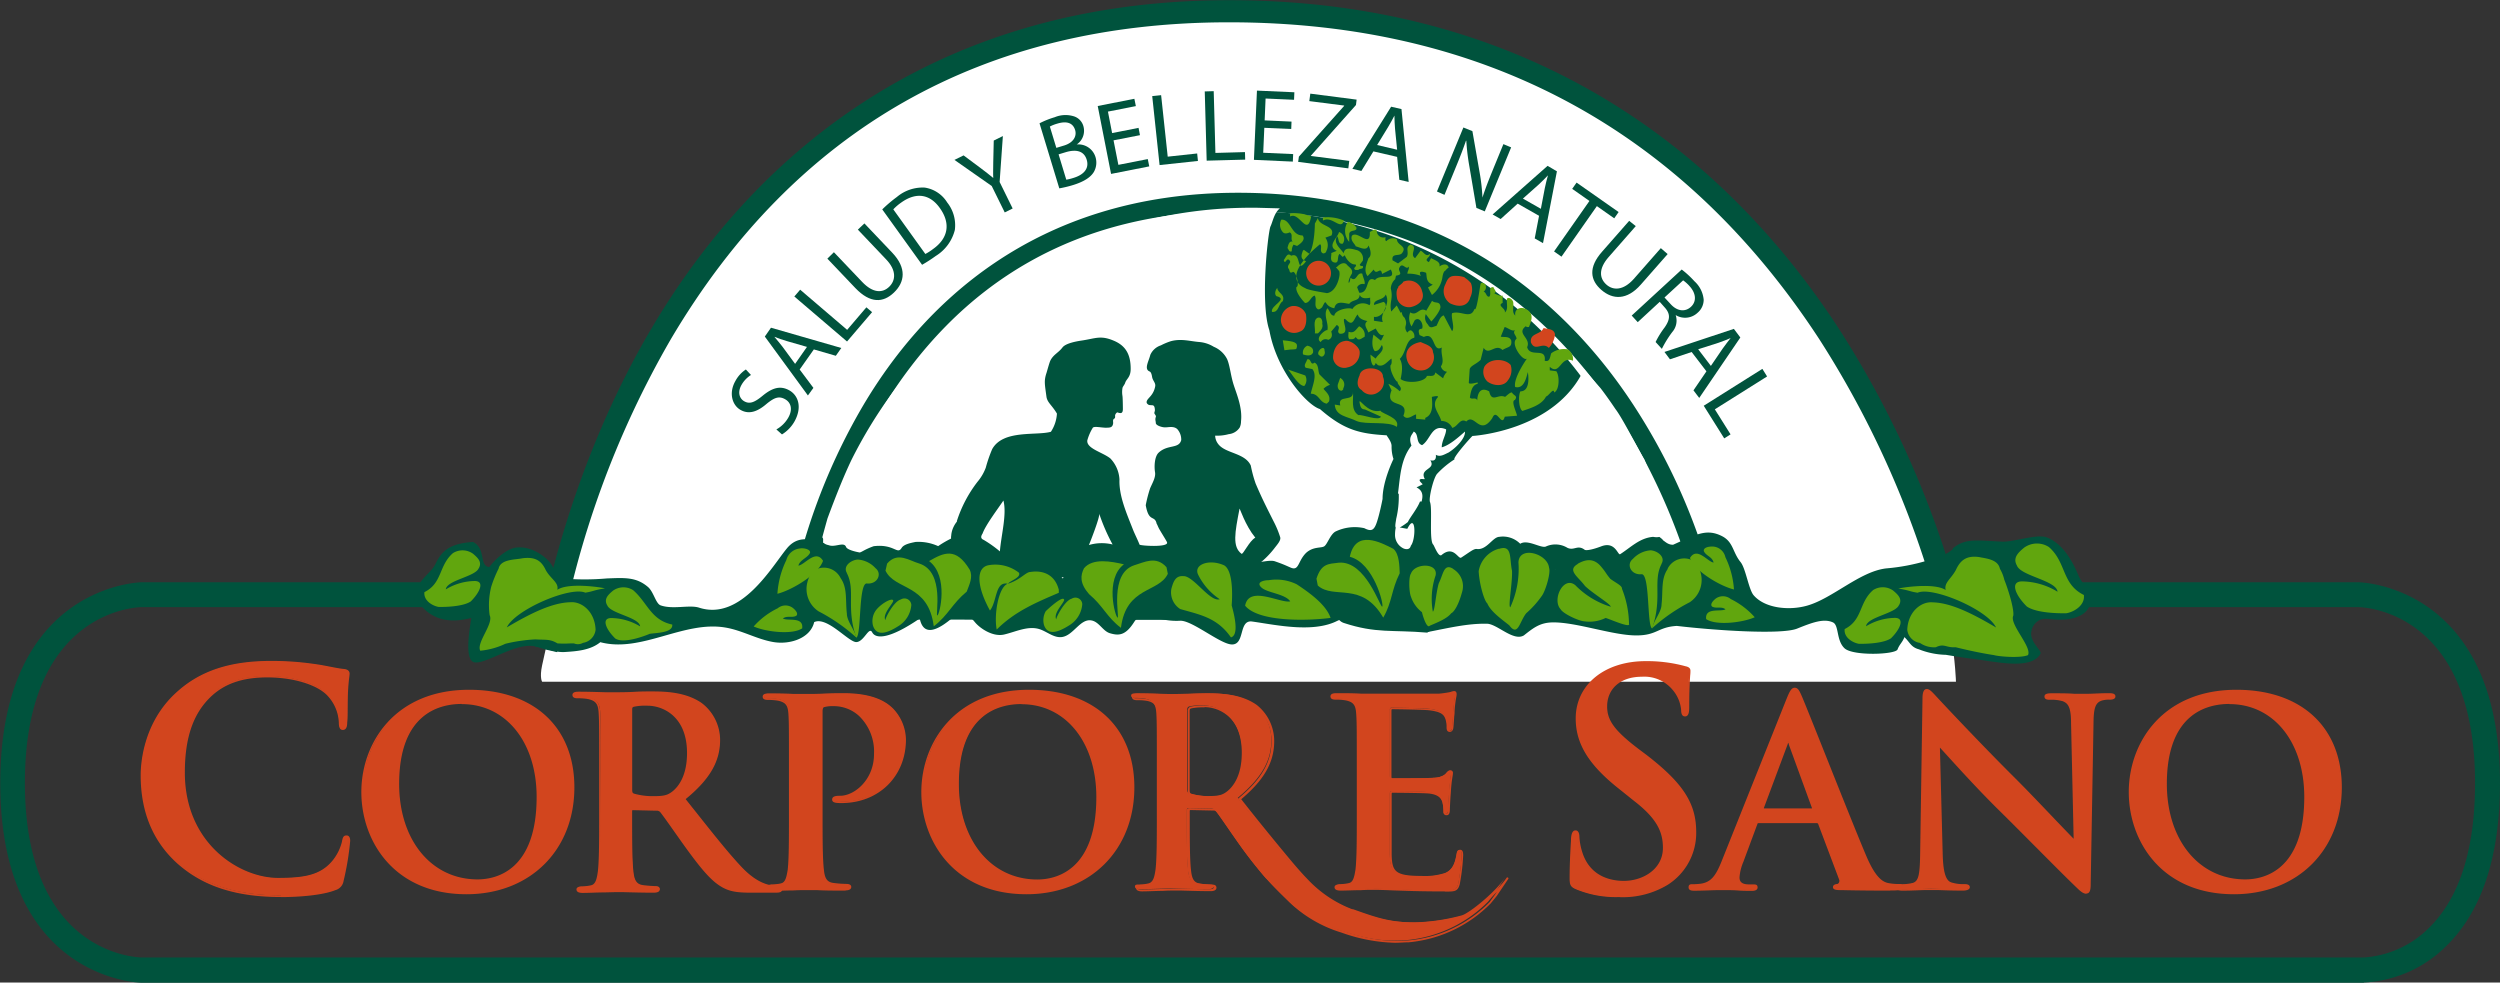 <svg viewBox="0 0 454.97 178.81" xmlns="http://www.w3.org/2000/svg" xmlns:xlink="http://www.w3.org/1999/xlink"><rect x="0" y="0" width="454.97" height="178.81" fill="#333333" stroke="none"/><clipPath id="a" transform="translate(-7.95 -13.15)"><path d="m0 0h471.1v206.62h-471.1z"/></clipPath><g clip-path="url(#a)"><path d="m438.15 192h-404.37c-.26 0-25.78-.45-25.78-36.33 0-36.14 25.57-36.56 25.83-36.56h403.26c.26 0 25.82.42 25.82 36.56 0 13.27-3.25 23.21-9.66 29.54a22.83 22.83 0 0 1 -15.1 6.75m-1.07-68.32h-403.3c-.86 0-21.3.56-21.3 32 0 31.2 20.44 31.75 21.31 31.76h404.34a18.5 18.5 0 0 0 12-5.52c5.47-5.46 8.25-14.29 8.25-26.24 0-31.47-20.43-32-21.3-32" fill="#00533d" transform="translate(-7.95 -13.15)"/><path d="m117.16 161.52c0 4.42 0 8.21-.24 10.23-.2 1.39-.44 2.45-1.39 2.64a8.32 8.32 0 0 1 -1.73.19c-.58 0-.77.14-.77.38s.33.49 1 .49c1.92 0 4.94-.15 5.86-.15.71 0 4.27.15 7.05.15.63 0 1-.15 1-.49s-.19-.38-.58-.38c-.58 0-1.63-.1-2.35-.19-1.44-.19-1.72-1.25-1.87-2.64-.24-2-.24-5.81-.24-10.27v-.68c0-.28.14-.38.39-.38l4.17.1a1 1 0 0 1 .86.34c.63.71 2.84 4 4.75 6.62 2.69 3.69 4.52 6 6.58 7.05 1.25.67 2.45.92 5.14.92h4.55c.58 0 .92-.1.92-.49s-.19-.38-.58-.38a8 8 0 0 1 -1.34-.14c-.72-.15-2.69-.48-5.38-3.27-2.83-3-6.14-7.24-10.42-12.62 4.85-3.94 6.34-7.2 6.34-10.75a8.33 8.33 0 0 0 -3.26-6.58c-2.6-1.77-5.81-2.06-8.84-2.06-1.48 0-5.13.14-6.76.14-1 0-4-.14-6.58-.14-.72 0-1 .09-1 .43s.29.43.82.43a9.52 9.52 0 0 1 1.87.15c1.58.33 2 1.1 2.06 2.73s.1 2.88.1 10.18zm5.66-19.24c0-.38.1-.58.43-.67a10.78 10.78 0 0 1 2.55-.19c2.82 0 7.34 2 7.34 8.78 0 3.93-1.39 6.14-2.83 7.2-.86.62-1.49.81-3.41.81a12.54 12.54 0 0 1 -3.65-.48c-.33-.14-.43-.33-.43-.86z" fill="#d2451e" fill-rule="evenodd" transform="translate(-7.95 -13.15)"/><path d="m149.26 175.61h-4.55c-2.64 0-3.9-.22-5.22-.93-2-1.08-3.82-3.24-6.63-7.1-.8-1.1-1.65-2.32-2.41-3.39-1.06-1.51-2-2.81-2.33-3.22a.83.83 0 0 0 -.74-.28l-4.18-.1c-.17 0-.21 0-.21.21v.68c0 4.42 0 8.24.23 10.25.16 1.49.49 2.33 1.74 2.5a22.62 22.62 0 0 0 2.32.18c.69 0 .75.42.75.55 0 .44-.38.65-1.13.65-1.85 0-4.05-.06-5.51-.1-.74 0-1.3 0-1.54 0l-1.95.05c-1.24 0-2.77.09-3.91.09-.75 0-1.13-.21-1.13-.65s.71-.55.94-.55a7.93 7.93 0 0 0 1.69-.18c.79-.16 1.05-1 1.26-2.5.24-2 .24-5.81.24-10.21v-8.44c0-7.32 0-8.64-.09-10.17s-.39-2.25-1.94-2.58a9.94 9.94 0 0 0 -1.83-.14c-.3 0-1 0-1-.6s.77-.6 1.22-.6c1.57 0 3.28.06 4.66.1h1.92c.83 0 2.2 0 3.53-.08s2.51-.07 3.24-.07c2.9 0 6.23.25 8.92 2.09a8.47 8.47 0 0 1 3.38 6.73c0 3.95-1.88 7.18-6.27 10.78.57.72 1.13 1.43 1.68 2.11 3.46 4.37 6.21 7.83 8.62 10.37 2.59 2.68 4.52 3.06 5.24 3.2a7.05 7.05 0 0 0 1.31.14c.69 0 .74.42.74.55 0 .65-.73.65-1.08.65m-26-15.36 4.17.1a1.17 1.17 0 0 1 1 .4c.37.42 1.29 1.73 2.36 3.24.75 1.08 1.6 2.29 2.4 3.39 2.78 3.82 4.55 6 6.52 7 1.26.67 2.49.89 5.06.89h4.55c.69 0 .75-.15.75-.32s-.14-.21-.41-.21a7.77 7.77 0 0 1 -1.37-.15c-.76-.15-2.75-.54-5.42-3.3-2.43-2.56-5.17-6-8.65-10.39-.57-.73-1.16-1.47-1.78-2.24a.18.18 0 0 1 0-.24c4.4-3.57 6.28-6.75 6.28-10.62a8.1 8.1 0 0 0 -3.2-6.44c-2.62-1.79-5.89-2-8.73-2-.73 0-1.94 0-3.23.07s-2.7.07-3.54.07c-.39 0-1.07 0-1.93-.05-1.38 0-3.09-.09-4.65-.09-.81 0-.88.13-.88.26s0 .27.65.27a9.54 9.54 0 0 1 1.81.12c1.73.36 2.1 1.26 2.19 2.88s.1 2.86.1 10.19v8.44c0 4.42 0 8.22-.25 10.25-.19 1.4-.44 2.57-1.52 2.79a8.41 8.41 0 0 1 -1.76.19c-.6 0-.6.15-.6.21s0 .32.79.32c1.13 0 2.66-.05 3.89-.09.86 0 1.59-.06 2-.06h1.55c1.46 0 3.66.11 5.5.11.79 0 .79-.24.79-.32s-.14-.21-.41-.21c-.58 0-1.65-.1-2.37-.19-1.61-.22-1.88-1.5-2-2.79-.23-2-.23-5.86-.23-10.29v-.68a.5.5 0 0 1 .55-.55m3.69-1.87a12.42 12.42 0 0 1 -3.7-.49c-.46-.2-.54-.5-.54-1v-14.56a.73.73 0 0 1 .54-.83 10.42 10.42 0 0 1 2.6-.2c2.79 0 7.51 1.88 7.51 8.95 0 4.53-1.82 6.54-2.9 7.33-.88.64-1.51.85-3.51.85m-1.1-16.8a10.16 10.16 0 0 0 -2.5.19c-.22.06-.31.14-.31.51v14.59c0 .52.1.61.33.71a12.27 12.27 0 0 0 3.58.46c1.9 0 2.5-.19 3.31-.78 1-.75 2.76-2.68 2.76-7.06 0-6.8-4.51-8.62-7.17-8.62" fill="#d2451e" transform="translate(-7.95 -13.15)"/><path d="m194.75 175.73c11.95 0 19.47-8.52 19.47-19.29s-7.29-17.59-19-17.59c-14.11 0-19.43 10.4-19.43 18.44 0 8.32 5.46 18.44 19 18.44m2-2.36c-9 0-14.45-7.76-14.45-17.54 0-11.71 6.17-14.72 11.58-14.72 7.71 0 13.78 6.53 13.78 17.07 0 13.59-7.62 15.19-10.91 15.19" fill="#d2451e" fill-rule="evenodd" transform="translate(-7.95 -13.15)"/><path d="m194.75 175.89c-13.14 0-19.13-9.64-19.13-18.6s6.13-18.61 19.6-18.61c11.83 0 19.17 6.81 19.17 17.76 0 11.45-8.08 19.45-19.64 19.45m.47-36.87c-9.28 0-19.26 5.71-19.26 18.27 0 8.8 5.88 18.27 18.79 18.27 11.37 0 19.31-7.86 19.31-19.12 0-10.75-7.22-17.42-18.84-17.42m1.51 34.52c-8.61 0-14.61-7.28-14.61-17.71 0-13 7.35-14.89 11.74-14.89 8.21 0 13.95 7.09 13.95 17.24 0 5.93-1.44 10.25-4.28 12.82a10.15 10.15 0 0 1 -6.8 2.54m-2.87-32.26c-4.26 0-11.41 1.89-11.41 14.55 0 10.23 5.87 17.38 14.28 17.38 3.23 0 10.74-1.47 10.74-15 0-10-5.6-16.9-13.61-16.9" fill="#d2451e" transform="translate(-7.95 -13.15)"/><path d="m92.83 175.73c12 0 19.48-8.52 19.48-19.29s-7.29-17.59-19-17.59c-14.11 0-19.43 10.4-19.43 18.44 0 8.32 5.46 18.44 19 18.44m2-2.36c-9 0-14.43-7.76-14.43-17.54 0-11.71 6.15-14.72 11.56-14.72 7.72 0 13.79 6.53 13.79 17.07 0 13.59-7.62 15.19-10.92 15.19" fill="#d2451e" fill-rule="evenodd" transform="translate(-7.95 -13.15)"/><path d="m92.83 175.89c-13.13 0-19.12-9.64-19.12-18.6s6.14-18.61 19.6-18.61c11.82 0 19.17 6.81 19.17 17.76 0 11.45-8.08 19.45-19.65 19.45m.48-36.89c-9.28 0-19.26 5.71-19.26 18.27 0 8.8 5.88 18.27 18.78 18.27 11.37 0 19.31-7.86 19.31-19.12 0-10.75-7.21-17.42-18.83-17.42m1.5 34.52c-8.6 0-14.6-7.28-14.6-17.71 0-13 7.35-14.89 11.73-14.89 8.22 0 14 7.09 14 17.24 0 5.93-1.43 10.25-4.27 12.82a10.18 10.18 0 0 1 -6.81 2.54m-2.87-32.26c-4.25 0-11.4 1.89-11.4 14.55 0 10.23 5.87 17.38 14.27 17.38 3.23 0 10.75-1.47 10.75-15 0-10-5.6-16.9-13.62-16.9" fill="#d2451e" transform="translate(-7.95 -13.15)"/><path d="m255 161.42c0 4.33 0 8.05-.24 10-.19 1.37-.42 2.4-1.36 2.59a7.37 7.37 0 0 1 -1.69.19c-.57 0-.76.14-.76.38s.33.47.94.47c1.88 0 4.85-.15 5.92-.15 2.78 0 5.93.29 13 .29 1.79 0 2.21 0 2.54-1.22a37.84 37.84 0 0 0 .61-5.22c0-.47 0-.85-.38-.85s-.43.18-.52.71c-.33 1.92-.89 2.91-2.11 3.48a12 12 0 0 1 -4.42.56c-4.8 0-5.55-.7-5.65-4 0-1.36 0-5.68 0-7.29v-3.71c0-.28.05-.47.28-.47 1.13 0 5.79 0 6.68.14 1.74.19 2.4.9 2.64 1.84a13 13 0 0 1 .19 1.69c0 .24.09.42.42.42s.42-.52.42-.89.09-2.21.19-3.15a33.65 33.65 0 0 1 .38-3.44c0-.28-.14-.37-.33-.37s-.43.23-.76.61-1.12.61-2.25.7-6.5.1-7.53.1c-.28 0-.33-.19-.33-.52v-11.9c0-.33.1-.47.33-.47.94 0 5.88.09 6.68.19 2.35.28 2.82.85 3.15 1.69a4.93 4.93 0 0 1 .28 1.7c0 .42.1.65.43.65s.42-.28.46-.51c.1-.57.2-2.64.24-3.11.15-2.16.38-2.72.38-3.05s-.05-.43-.29-.43a4.34 4.34 0 0 0 -.75.19 18.35 18.35 0 0 1 -2 .28c-.9.05-10.25.05-11.76.05-1.31 0-4.28-.14-6.77-.14-.71 0-1 .09-1 .42s.28.43.8.43a9.23 9.23 0 0 1 1.84.14c1.55.33 1.93 1.08 2 2.68s.1 2.82.1 10z" fill="#d2451e" fill-rule="evenodd" transform="translate(-7.95 -13.15)"/><path d="m270.88 175.38c-4.37 0-7.19-.11-9.46-.19-1.4-.06-2.5-.1-3.57-.1-.46 0-1.27 0-2.2.06-1.24 0-2.65.08-3.72.08-.73 0-1.11-.21-1.11-.63s.7-.55.93-.55a7.58 7.58 0 0 0 1.65-.18c.78-.16 1-1 1.23-2.45.24-2 .24-5.69.24-10v-8.27c0-7.17 0-8.46-.1-10s-.38-2.21-1.88-2.53a9.61 9.61 0 0 0 -1.81-.14c-.29 0-1 0-1-.59s.75-.59 1.2-.59c1.44 0 3.08 0 4.4.09h2.37 11.75a18.94 18.94 0 0 0 2-.28l.27-.08a1.61 1.61 0 0 1 .52-.11c.3 0 .45.19.45.59a2.79 2.79 0 0 1 -.06.48 20.51 20.51 0 0 0 -.31 2.58c0 .17 0 .53-.07.95-.05.8-.11 1.8-.17 2.17s-.29.66-.63.66c-.59 0-.59-.6-.59-.82a4.69 4.69 0 0 0 -.21-1.53c-.29-.76-.67-1.31-3-1.59-.8-.1-5.75-.19-6.66-.19-.09 0-.16 0-.16.3v11.9c0 .35.05.35.16.35 4.15 0 6.82 0 7.51-.09a3.22 3.22 0 0 0 2.15-.68l.06-.07c.31-.36.52-.6.82-.6a.47.47 0 0 1 .49.54 3.63 3.63 0 0 1 -.05.44 25.17 25.17 0 0 0 -.33 3c-.09 1-.18 2.83-.18 3.14s0 1.06-.59 1.06a.54.54 0 0 1 -.59-.59c0-.12 0-.26 0-.42a6.87 6.87 0 0 0 -.15-1.23c-.17-.69-.61-1.51-2.49-1.71-.85-.09-5.38-.14-6.66-.14-.05 0-.11 0-.11.3v3.71 2 5.34c.09 3 .64 3.79 5.48 3.79a11.87 11.87 0 0 0 4.3-.56c1.14-.53 1.69-1.44 2-3.35.08-.48.18-.85.68-.85s.55.54.55 1a37.26 37.26 0 0 1 -.62 5.26c-.37 1.35-.91 1.35-2.71 1.35m-13-.62c1.08 0 2.18 0 3.59.09 2.26.09 5.08.19 9.44.19 1.81 0 2.09 0 2.38-1.1a35.83 35.83 0 0 0 .61-5.17c0-.57 0-.68-.21-.68s-.26 0-.35.56c-.35 2-1 3-2.21 3.61a12.11 12.11 0 0 1 -4.49.58c-4.74 0-5.72-.7-5.82-4.12 0-1 0-3.4 0-5.36 0-.78 0-1.47 0-1.94v-3.71c0-.16 0-.64.45-.64 1.06 0 5.77.05 6.7.15 1.6.17 2.49.79 2.78 2a9.07 9.07 0 0 1 .16 1.29q0 .22 0 .42c0 .21.07.28.26.28s.25-.25.25-.73c0-.31.09-2.21.19-3.17a25.44 25.44 0 0 1 .33-3 3.36 3.36 0 0 0 .05-.39c0-.19-.07-.2-.16-.2s-.32.19-.57.48l-.06.07a3.37 3.37 0 0 1 -2.37.76c-.95.08-5.13.1-7.54.1-.5 0-.5-.47-.5-.69v-11.9c0-.42.17-.64.5-.64.92 0 5.89.1 6.7.2 2.3.27 2.91.81 3.28 1.79a5.26 5.26 0 0 1 .3 1.76c0 .49.14.49.26.49s.24 0 .3-.38.12-1.39.17-2.14c0-.43.05-.79.07-1a19.14 19.14 0 0 1 .31-2.62 4.08 4.08 0 0 0 .06-.42c0-.26-.05-.26-.12-.26a1.36 1.36 0 0 0 -.41.1 2.26 2.26 0 0 1 -.3.08 16.51 16.51 0 0 1 -2 .29c-.82 0-8.51 0-11.78 0-.56 0-1.4 0-2.38-.06-1.32 0-3-.08-4.39-.08-.8 0-.87.13-.87.25s0 .26.63.26a10.09 10.09 0 0 1 1.88.14c1.69.36 2 1.24 2.15 2.84s.1 2.8.1 10v8.27c0 4.33 0 8.06-.25 10-.18 1.37-.42 2.52-1.49 2.74a8.13 8.13 0 0 1 -1.72.19c-.59 0-.59.15-.59.21s.26.3.77.3c1.07 0 2.47-.05 3.71-.09.94 0 1.75-.05 2.21-.05" fill="#d2451e" transform="translate(-7.95 -13.15)"/><path d="m151.7 161.42c0 4.33 0 8.05-.23 10-.19 1.37-.43 2.4-1.37 2.59a7.33 7.33 0 0 1 -1.7.19c-.56 0-.75.14-.75.38s.33.47.94.47c1.89 0 4.85-.15 5.93-.15s4.18.15 7.3.15c.51 0 .89-.15.89-.47s-.24-.38-.76-.38a18.8 18.8 0 0 1 -2.4-.19c-1.4-.19-1.69-1.22-1.83-2.54-.23-2-.23-5.74-.23-10.07v-18.79c0-.52.13-.8.37-.89a6.7 6.7 0 0 1 1.84-.19 7 7 0 0 1 4.7 1.84 9 9 0 0 1 2.77 7c0 4.8-3.66 7.76-6.3 7.76-1 0-1.32.14-1.32.52s.33.38.57.42a6.5 6.5 0 0 0 1 0c6.68 0 11.57-4.71 11.57-11.39a8.14 8.14 0 0 0 -2.36-5.59c-.75-.71-2.86-2.68-8.74-2.68-2.17 0-4.9.14-6.82.14-1.32 0-4.28-.14-6.78-.14-.7 0-1 .09-1 .42s.28.43.8.43a9.18 9.18 0 0 1 1.83.14c1.56.33 1.93 1.08 2 2.68s.1 2.82.1 10z" fill="#d2451e" fill-rule="evenodd" transform="translate(-7.95 -13.15)"/><path d="m161.82 175.23c-1.92 0-3.74 0-5.21-.09-.9 0-1.62 0-2.09 0s-1.27 0-2.21.06c-1.24 0-2.64.08-3.72.08-.73 0-1.1-.21-1.1-.63s.68-.55.91-.55a7.81 7.81 0 0 0 1.66-.18c.78-.16 1-1 1.24-2.45.23-2 .23-5.69.23-10v-8.27c0-7.17 0-8.46-.09-10s-.38-2.21-1.89-2.53a10.12 10.12 0 0 0 -1.8-.14c-.29 0-1 0-1-.59s.75-.59 1.2-.59c1.45 0 3.08 0 4.4.09h2.38c.93 0 2 0 3.21-.07s2.49-.07 3.61-.07c6 0 8.15 2.06 8.86 2.73a8.35 8.35 0 0 1 2.41 5.71c0 6.7-4.94 11.56-11.74 11.56a7.18 7.18 0 0 1 -1-.05c-.26-.06-.69-.14-.69-.59 0-.63.73-.69 1.48-.69 2.56 0 6.14-2.89 6.14-7.59a9 9 0 0 0 -2.72-6.93 6.79 6.79 0 0 0 -4.59-1.79 6.2 6.2 0 0 0 -1.78.18c-.22.08-.27.44-.27.73v18.81c0 4.32 0 8 .24 10.06.15 1.42.47 2.22 1.69 2.39a19.82 19.82 0 0 0 2.37.18c.8 0 .92.35.92.55s-.1.63-1.05.63m-7.3-.47h2.1c1.47 0 3.28.1 5.2.1.17 0 .72 0 .72-.3s-.45-.21-.59-.21a20.47 20.47 0 0 1 -2.42-.19c-1.58-.22-1.84-1.45-2-2.69-.23-2-.23-5.76-.23-10.09v-18.73q0-.86.48-1.05a6.68 6.68 0 0 1 1.9-.2 7.14 7.14 0 0 1 4.81 1.88 9.3 9.3 0 0 1 2.83 7.18c0 4.91-3.77 7.93-6.47 7.93-1.06 0-1.15.17-1.15.35s.1.19.4.25a6.77 6.77 0 0 0 1 .05c6.6 0 11.4-4.72 11.4-11.22a8 8 0 0 0 -2.3-5.47c-.69-.65-2.79-2.63-8.63-2.63-1.12 0-2.38 0-3.6.07s-2.29.07-3.22.07c-.56 0-1.41 0-2.39-.06-1.38 0-3-.08-4.39-.08-.8 0-.86.13-.86.25s0 .26.63.26a9.9 9.9 0 0 1 1.87.14c1.7.36 2.06 1.24 2.15 2.84s.1 2.8.1 10v8.27c0 4.33 0 8.06-.24 10-.19 1.37-.43 2.52-1.5 2.74a7.84 7.84 0 0 1 -1.73.19c-.58 0-.58.16-.58.21 0 .2.26.3.77.3 1.07 0 2.47-.05 3.71-.09.94 0 1.75-.05 2.22-.05" fill="#d2451e" transform="translate(-7.95 -13.15)"/><path d="m59.09 176.23c3.48 0 7.6-.38 9.78-1.25a1.92 1.92 0 0 0 1.41-1.57 50.65 50.65 0 0 0 1.19-7.23c0-.43-.1-.81-.48-.81s-.55.21-.71 1.08a8.88 8.88 0 0 1 -1.85 3.55c-2.17 2.5-5.1 3-9.94 3-7.28 0-17.11-6.41-17.11-19.34 0-5.27 1-10.43 5-14.07 2.4-2.17 5.49-3.37 10.22-3.37 5 0 9.24 1.47 11 3.37a7.76 7.76 0 0 1 2.12 5c0 .76.11 1.19.54 1.19s.6-.43.65-1.25c.11-1.09.06-4.07.17-5.86s.27-2.56.27-3-.22-.6-.82-.65c-1.63-.17-3.37-.66-5.43-.93a54.63 54.63 0 0 0 -7.88-.54c-8.09 0-13.25 2.17-17.16 5.76a20.42 20.42 0 0 0 -6.36 14.88c0 5.27 1.41 11.36 6.73 16 4.95 4.29 11.2 5.92 18.64 5.92" fill="#d2451e" fill-rule="evenodd" transform="translate(-7.95 -13.15)"/><path d="m59.09 176.4c-8.1 0-14.05-1.89-18.75-6-4.51-4-6.79-9.4-6.79-16.16 0-2.14.46-9.55 6.41-15 4.32-4 9.81-5.81 17.28-5.81a53.71 53.71 0 0 1 7.9.55c1 .13 1.91.31 2.79.48s1.8.36 2.64.44 1 .55 1 .82a5.48 5.48 0 0 1 -.06.69c-.06.46-.14 1.16-.21 2.31-.05.86-.06 2-.07 3.07s0 2.23-.09 2.8c0 .76-.15 1.4-.82 1.4s-.71-.89-.71-1.36a7.59 7.59 0 0 0 -2.07-4.88c-1.87-2-6.26-3.32-10.91-3.32-4.39 0-7.6 1.05-10.1 3.32-3.37 3.09-4.94 7.53-4.94 14 0 13.08 10.11 19.17 16.94 19.17 4.68 0 7.63-.47 9.81-3a8.78 8.78 0 0 0 1.82-3.51c.15-.8.25-1.22.87-1.22.24 0 .65.13.65 1a51.21 51.21 0 0 1 -1.2 7.27 2.07 2.07 0 0 1 -1.51 1.69c-2.33.93-6.61 1.26-9.84 1.26m-1.85-42.59c-7.38 0-12.8 1.81-17.05 5.71-5.85 5.36-6.31 12.66-6.31 14.76 0 6.66 2.25 12 6.68 15.91 4.63 4 10.52 5.88 18.53 5.88 3 0 7.42-.33 9.72-1.24a1.77 1.77 0 0 0 1.31-1.47 52.11 52.11 0 0 0 1.19-7.18c0-.64-.24-.64-.32-.64-.28 0-.37 0-.54.94a9.21 9.21 0 0 1 -1.89 3.67c-2.27 2.61-5.29 3.1-10.07 3.1-7 0-17.28-6.2-17.28-19.51 0-6.52 1.61-11 5-14.19 2.57-2.33 5.85-3.42 10.33-3.42 4.74 0 9.22 1.38 11.15 3.42a7.92 7.92 0 0 1 2.16 5.11c0 1 .2 1 .38 1s.42-.16.49-1.1c0-.56.07-1.64.08-2.78s0-2.21.08-3.08c.06-1.16.15-1.87.21-2.33a5.13 5.13 0 0 0 .06-.65c0-.11 0-.43-.67-.49-.85-.08-1.73-.26-2.66-.44s-1.78-.35-2.77-.48a53.38 53.38 0 0 0 -7.86-.54" fill="#d2451e" transform="translate(-7.95 -13.15)"/><path d="m262 184.73a30.62 30.62 0 0 1 -9.92-1.86 23.63 23.63 0 0 1 -9-5.08c-.76-.72-3.17-3.06-4.31-4.34l-.54-.57c-1.5-1.76-3.06-3.74-4.28-5.45-.78-1.08-1.61-2.29-2.34-3.35-1-1.47-1.89-2.74-2.24-3.15a.78.78 0 0 0 -.7-.27l-4-.09c-.15 0-.2 0-.2.21v.65c0 4.35 0 8.11.23 10.08.15 1.46.46 2.28 1.66 2.45a21.37 21.37 0 0 0 2.25.18c.67 0 .72.42.72.55 0 .42-.37.64-1.09.64-1.79 0-3.91-.07-5.31-.11h-1.49c-.36 0-1.06 0-1.88.06-1.19 0-2.67.09-3.77.09-.72 0-1.09-.22-1.09-.64s.68-.55.91-.55a7.26 7.26 0 0 0 1.62-.18c.77-.16 1-1 1.22-2.45.23-2 .23-5.71.23-10v-8.3c0-7.18 0-8.48-.09-10s-.38-2.22-1.86-2.54a9.63 9.63 0 0 0 -1.77-.13c-.29 0-1 0-1-.59s.75-.6 1.19-.6c1.51 0 3.16 0 4.49.1h1.85c.8 0 2.12 0 3.4-.07s2.42-.07 3.12-.07c2.8 0 6 .25 8.61 2.06a8.38 8.38 0 0 1 3.22 6.6c0 3.87-1.81 7.05-6 10.59 2.63 3.37 6 7.5 8.4 10.38 1.44 1.75 2.77 3.26 3.64 4.14a21.8 21.8 0 0 0 8.18 5.51h.16c4.37 1.55 6.77 2.4 11.42 2.4a36.79 36.79 0 0 0 8.74-1.28c1.39-.46 5.93-4.17 7.78-6.88a.17.17 0 0 1 .23 0 .16.16 0 0 1 .05.23l-2.09 3.1-1.09 1.34a24 24 0 0 1 -14.95 7.1c-.79 0-1.54.08-2.25.08m-33.35-24.41a1.11 1.11 0 0 1 1 .4c.36.41 1.24 1.69 2.26 3.17.73 1.06 1.56 2.26 2.33 3.35 1.22 1.7 2.77 3.67 4.26 5.41l.54.58c1.13 1.27 3.54 3.6 4.29 4.32a23.49 23.49 0 0 0 8.89 5c4.68 1.46 7.53 2.07 12.05 1.75a23.69 23.69 0 0 0 14.73-7l.94-1.29.37-.55c-2.15 2.2-4.89 4.29-6 4.64a36 36 0 0 1 -8.85 1.3c-4.71 0-7.13-.86-11.53-2.41l-.16-.06a22.12 22.12 0 0 1 -8.31-5.58c-.87-.89-2.21-2.41-3.66-4.17-2.41-2.92-5.85-7.11-8.51-10.51a.18.18 0 0 1 0-.24c4.23-3.51 6-6.63 6-10.43a8 8 0 0 0 -3.07-6.33c-2.52-1.76-5.67-2-8.42-2-.7 0-1.87 0-3.11.07s-2.6.07-3.41.07c-.38 0-1 0-1.86 0-1.33 0-3-.09-4.48-.09-.85 0-.85.16-.85.26s0 .25.62.25a9.12 9.12 0 0 1 1.84.15c1.67.36 2 1.24 2.12 2.84s.09 2.81.09 10v8.3c0 4.33 0 8.07-.23 10.07-.18 1.37-.42 2.52-1.48 2.74a7.72 7.72 0 0 1 -1.69.19c-.57 0-.57.15-.57.21s0 .3.75.3c1.1 0 2.57-.05 3.76-.09l1.89-.05h1.5c1.4 0 3.52.1 5.3.1.75 0 .75-.23.75-.3s0-.21-.38-.21a22.49 22.49 0 0 1 -2.29-.19c-1.56-.21-1.82-1.47-2-2.75-.23-2-.23-5.75-.23-10.11v-.65a.48.48 0 0 1 .53-.55zm-.49-1.92a12 12 0 0 1 -3.57-.48c-.45-.2-.53-.49-.53-1v-14.34a.72.72 0 0 1 .53-.82 10.27 10.27 0 0 1 2.5-.19c2.69 0 7.25 1.85 7.25 8.79 0 4.46-1.76 6.43-2.8 7.21-.85.63-1.45.84-3.38.84m-1.07-16.51a9.91 9.91 0 0 0 -2.4.18c-.22.07-.3.15-.3.5v14.34c0 .51.09.6.32.69a11.47 11.47 0 0 0 3.45.46c1.83 0 2.4-.19 3.18-.76 1-.75 2.66-2.64 2.66-7 0-6.67-4.34-8.46-6.91-8.46" fill="#d2451e" transform="translate(-7.95 -13.15)"/><path d="m279.85 175.9-1.09 1.34a24 24 0 0 1 -14.83 7c-4.72.33-7.61-.35-12.11-1.76a23.64 23.64 0 0 1 -9-5c-.93-.89-3.22-3.13-4.29-4.33l-.55-.58c-1.55-1.82-3.12-3.82-4.26-5.43-1.86-2.59-4-5.8-4.59-6.5a.94.94 0 0 0 -.83-.34l-4-.09c-.23 0-.36.09-.36.38v.66c0 4.38 0 8.11.23 10.09.13 1.37.41 2.41 1.81 2.59a19.29 19.29 0 0 0 2.26.19c.37 0 .55.14.55.38s-.32.47-.92.47c-2.69 0-6.11-.14-6.8-.14-.88 0-3.8.14-5.65.14-.6 0-.92-.14-.92-.47s.18-.38.74-.38a7 7 0 0 0 1.66-.19c.93-.18 1.16-1.22 1.35-2.59.23-2 .23-5.71.23-10v-8.34c0-7.16 0-8.48-.09-10s-.47-2.36-2-2.69a8.86 8.86 0 0 0 -1.8-.14c-.51 0-.79-.1-.79-.43s.33-.42 1-.42c2.45 0 5.37.14 6.34.14 1.58 0 5.09-.14 6.52-.14 2.92 0 6 .28 8.52 2a8.24 8.24 0 0 1 3.14 6.46c0 3.49-1.44 6.69-6.11 10.56 2.48 3.17 5.76 7.19 8.51 10.52 1.26 1.51 2.66 3.14 3.65 4.15a22 22 0 0 0 8.24 5.54c4.45 1.58 6.91 2.46 11.64 2.46a36 36 0 0 0 8.79-1.29c1.37-.45 6-4.13 7.87-6.93zm-55.85-33.54c0-.37.09-.56.41-.66a10.11 10.11 0 0 1 2.45-.18c2.73 0 7.08 1.93 7.08 8.62 0 3.87-1.34 6-2.73 7.08-.83.61-1.43.8-3.28.8a12 12 0 0 1 -3.52-.47c-.32-.14-.41-.33-.41-.85z" fill="#d2451e" fill-rule="evenodd" transform="translate(-7.95 -13.15)"/><path d="m233.74 15c-72.57-.36-112.74 52.37-127.13 119.22-.49 2.27 0 3 0 3h257.3s-1.23-54.68-50.91-94.22c-42.52-29.6-59.36-26.46-79.3-28" fill="#fff" transform="translate(-7.95 -13.15)"/><path d="m109.4 130.68a170.89 170.89 0 0 1 20.42-56c22.67-38.3 56.91-57.68 101.78-57.68 46.33 0 82.52 19.42 107.58 57.73a174.78 174.78 0 0 1 23.52 56l.77 1.19 1.79.08 1.34.2a175.89 175.89 0 0 0 -24.39-59.3c-17.71-27.17-51.27-59.49-110.61-59.49-57.55 0-88.77 32.36-104.82 59.5a175.18 175.18 0 0 0 -20.78 56.63c-.29 1.69-.59.94-.6 1l1.85.57 1.85.42c.1-.94.12.59.29-.84" fill="#00533d" transform="translate(-7.95 -13.15)"/><path d="m366.91 132.46-1.69-.26-1.9-.07-.88-1.4a174.7 174.7 0 0 0 -23.44-55.91c-25-38.23-61.17-57.61-107.4-57.61-44.77 0-78.94 19.39-101.55 57.64a170.8 170.8 0 0 0 -20.39 55.87c-.06.53-.1.78-.3.85v.27l-2.14-.49-1.49-.46a.4.4 0 0 1 -.4-.14h-.14l.05-.39.34-.09v.06a4.54 4.54 0 0 0 .2-.8c1.21-7.11 6.32-32.23 20.79-56.71 16.09-27.2 47.37-59.63 105.05-59.63 59.45 0 93.08 32.38 110.83 59.55a175.83 175.83 0 0 1 24.42 59.41zm-3.3-.84 1.66.07 1 .15a176.27 176.27 0 0 0 -24.27-58.84c-17.68-27.07-51.18-59.33-110.4-59.33-57.43 0-88.6 32.33-104.6 59.33-14.43 24.41-19.52 49.45-20.73 56.54a5.27 5.27 0 0 1 -.21.87l1.28.4 1.55.35a.3.3 0 0 1 .22-.26c0-.08 0-.17 0-.29a171.25 171.25 0 0 1 20.49-56.03c22.72-38.42 57-57.9 102-57.9 46.42 0 82.69 19.47 107.8 57.85a175.26 175.26 0 0 1 23.54 56.05z" fill="#00533d" transform="translate(-7.95 -13.15)"/><path d="m279.5 125.94c-3.54-.06-8.46 0-11.82 2.34-6.45-.55-9.26.19-15.21-1.77 0 0-1.41-.48-.66-1.36s14.52 1.56 14.52 1.56l.63.7.82.28 5.41-2.42z" fill="#00533d" transform="translate(-7.95 -13.15)"/><path d="m302.92 116c-2.73-1.06-6.35-3.83-11.52.76-1.45-2.27-1.88-3-5-4-1.54-.49-2-1.43-6-.4 0 0 8 5.29 9.56 5.07a9.14 9.14 0 0 0 3.1-1.2l2.58-1.22a8.37 8.37 0 0 1 5.91 1.13c2.54 1.82 1.38-.19 1.38-.19" fill="#00533d" transform="translate(-7.95 -13.15)"/><path d="m320.74 125.53-2.61.21-162.24-.21-4.34.06a110 110 0 0 1 13.74-38.44c10.4-17.6 30.65-38.59 68-38.59 38.47 0 60.22 21 71.71 38.53a112 112 0 0 1 15.79 38.44m-166.37-1.1h163.44a113 113 0 0 0 -15.16-36c-16.18-24.74-39.54-37.27-69.46-37.27-28.94 0-51 12.52-65.66 37.21a110.88 110.88 0 0 0 -13.21 36" fill="#00533d" transform="translate(-7.95 -13.15)"/><path d="m317.86 124.43h-163.49a110.88 110.88 0 0 1 13.21-36c14.64-24.69 36.72-37.21 65.66-37.21 29.92 0 53.27 12.53 69.46 37.27a113 113 0 0 1 15.16 36" fill="#fff" transform="translate(-7.95 -13.15)"/><path d="m318.15 126.09-162.24-.21-4.74.07v-.41a110.9 110.9 0 0 1 13.83-38.54c10.45-17.69 30.77-38.77 68.26-38.77 38.6 0 60.46 21 72 38.69a111.49 111.49 0 0 1 15.85 38.57l.07.39zm-162.27-.92 162.24.21 2.2-.18a113.61 113.61 0 0 0 -15.67-37.92c-11.45-17.5-33.13-38.37-71.41-38.37-37.15 0-57.29 20.89-67.65 38.42a110.88 110.88 0 0 0 -13.59 37.9z" fill="#00533d" transform="translate(-7.95 -13.15)"/><path d="m318.3 124.79h-164.3l.07-.41a111.48 111.48 0 0 1 13.25-36.17c14.71-24.81 36.91-37.39 66-37.39 30 0 53.51 12.6 69.76 37.44a114.2 114.2 0 0 1 15.21 36.1zm-163.51-.71h162.63a114.05 114.05 0 0 0 -15-35.44c-16.13-24.64-39.42-37.11-69.18-37.11-28.8 0-50.79 12.47-65.36 37a110.73 110.73 0 0 0 -13.09 35.51" fill="#00533d" transform="translate(-7.95 -13.15)"/><path d="m363.34 113.1c-1.46 1.22-2.64 1.34-4.42 2a36.32 36.32 0 0 1 -7.69 1.49c-4.8.54-9.77 5.47-14.41 6.78-3.27.93-7.65.5-9.71-1.87-.91-1-1.45-4.9-2.4-6.06-1.45-1.78-1.3-3.64-3.34-4.7-2.84-1.46-4.73-.34-8.94 1.55-1.49 0-1.73-1.35-3.2-1.21a8.12 8.12 0 0 0 -6.31 5c-2.73-1.06-6.35-3.83-11.52.76-4.39-.85-7.72-4.89-11-4.35-4.4.73-8.91 2.29-13.2 1.08-2.94-.83-5.49-2.9-8.51-3.3s-5.35 2.58-8 3.86c-3.41 1.66-7 1.81-10.71 2a23.2 23.2 0 0 1 -8.38-1.15c-7.37-2.23-15.22-2-22.92-1.83-2.95.08-5.7 1.84-7.3 5.29-1.52-2-4.75-2.47-7.39-2-3.58-1.26-6.95-1.75-8.36-.9-4.21-3.14-7.85-1.9-9.75-.56-1.07.76-2.24-1.59-3.53-1.45-1 .1-2 1.55-3.7 1.65-3 .17-6.5-2.13-7.22-2.26-4.13-.79-7.55-3.24-10.25 0s-8.33 13.29-16 10.82c-1.75-.57-4.76.37-7-.42-.89-.31-1.27-2.46-2.3-3.34-2.14-1.83-4.2-1.69-7.52-1.56a46.06 46.06 0 0 1 -8.05 0c-.93-.13-1.59-2.11-2.35-3-1-1.18-3.54-3-6.19-2.6-1.74.28-3.73 2.16-4.79 3.54-1.9-.28-.51-3.32-2.94-4.58-4 .27-5.61 1.44-6.78 3.89-.91 1.9-2.44 2.14-4.1 5.69 2.41 4.27 5.82 5.47 10.56 4.25-.37 2.39-1.27 7.74.58 8.08s6.35-2.81 9.72-3c2.32-.14 4.38 1.26 6.7 1.12s4.71-.35 6.48-1.79c7.49 2 15.2-4 22.84-2.65 3 .52 5.7 2.13 8.68 2.63s6.71-.68 7.4-3.63c2.35-1.1 6.25 3.65 7.66 3.63s2.3-2.93 2.9-1.77 2.93 1.39 8.65-2.52c.59 2.9 2.7 3 7.06-1.12.91-.25 2.13.75 3 1.81s3.22 2.72 5.32 2.22 4.25-1.59 6.32-1c1.44.43 2.71 1.68 4.2 1.46 2.12-.31 3.34-3.48 5.44-3 1.31.29 2 1.91 3.24 2.3 1.6.48 2.84.48 4.42-2s4 0 8.37-.26c2.13-.13 7.23 4.18 9.35 4.31 2.55.16 1.24-4.52 3.77-4.17 4.44.61 12.24 2.44 16.6-.8.85 1.21 12.4 0 15.25 2.73 4-.77 7.32-1.59 10.86-1.53 1.85 0 4.82 3.27 6.74 2.13 1.74-1.37 2.91-2.32 5.2-2.37 4.29-.08 11 2.38 15.27 2.37 3.81 0 3.87-1.52 7.37-1.73 7.26.85 19.08 1.62 21.89.49s4.86-1.89 6.52-1.13c1.13.52.58 3.27 2.11 4.71s9.29 1.16 9.65.21.89-1.28 1.25-2.24c1 .94 1.19 1.84 2.64 2.22a14.2 14.2 0 0 0 4.91 1c1.31.22 3.19.52 4.9.73 4.32.53 10.65 2.09 12.32-.94.3-.54-2.09-2.21-1.66-4.07a2.75 2.75 0 0 1 1.66-2.12c.82-.33 2.1 0 3.24 0 3.86.1 6-1.51 5.88-3.8-.07-1.25-1.72-3.06-2.2-4.21-1-2.41-2.77-5.79-5.74-6.94-1.86-.72-6.05.85-8.17.75-4.79-.22-6.69-.66-9 1.25" fill="#00533d" transform="translate(-7.95 -13.15)"/><path d="m153.62 112.94c.91-.07 1.86.27 1.75.81-.41.92-1.86 1.28-2.12 2.34 1.19-.17 3.15-3.06 4.48-.88-.79 2.43-5.66 5.34-8.3 6a16.25 16.25 0 0 1 1.62-6.12 2.83 2.83 0 0 1 2.57-2.13" fill="#61a60e" transform="translate(-7.95 -13.15)"/><path d="m95.08 116.54c-.57 1.56-5.84 2.19-6 3.87a10.42 10.42 0 0 1 5.12-1.52c2-.09 1.2 1.94-.57 3.71-1.7 1.14-5.87 1-5.87 1-1.13-.2-2.75-1.16-2.57-2.69 3.31-1.66 2.56-4.8 5.18-7.09a3.27 3.27 0 0 1 3.66.1c.81.69 1.71 1.48 1.06 2.63" fill="#61a60e" transform="translate(-7.95 -13.15)"/><path d="m118 120.23c-2.12.35-2 .53-3.53.78-2.7-1.2-12.75 3.07-14.29 6.32 4.63-2.74 8.38-4.5 11.57-4.58 2.08-.17 4.46 1.7 4.59 5a2.71 2.71 0 0 1 -2.29 2.39 1.86 1.86 0 0 1 -1.65.1c-1.53 0-1.23.1-3 0-1.38-.84-2.2-.61-4-.73a28.86 28.86 0 0 0 -5.48.8 13.48 13.48 0 0 1 -4.57 1.26c-.75-1.48 2.49-4.91 1.71-6.46a13.73 13.73 0 0 1 .3-5.23 22.22 22.22 0 0 1 1.33-3.25c.35-1.74 3.06-1.6 4.27-1.87 2.54-.36 3.57.56 4.31 2.14.91 1.64 2.43 2.27 2.1 3.59 2.26-1.51 9.21-.24 8.64-.25" fill="#61a60e" transform="translate(-7.95 -13.15)"/><path d="m353.55 123.24c-.57 1.57-5.83 2.2-6 3.88a10.42 10.42 0 0 1 5.11-1.52c2-.09 1.21 1.94-.57 3.71-1.68 1.14-5.87 1-5.87 1-1.12-.2-2.75-1.16-2.56-2.68 3.3-1.66 2.55-4.81 5.17-7.09a3.26 3.26 0 0 1 3.67.1c.81.69 1.71 1.48 1.06 2.62" fill="#61a60e" transform="translate(-7.95 -13.15)"/><path d="m118.45 123.28c.57 1.56 5.84 2.19 6 3.87a10.42 10.42 0 0 0 -5.12-1.52c-2-.09-1.21 1.94.58 3.71 1.68 1.15 6.28-.84 6.28-.84 1.12-.19 4.29-.16 4.1-1.69-3.89-.81-4.51-4-7.12-6.26a3.28 3.28 0 0 0 -3.67.1c-.81.69-1.71 1.47-1.06 2.63" fill="#61a60e" transform="translate(-7.95 -13.15)"/><path d="m152.23 123.78c.69.55 1 1.14.62 1.44-.78.42-1.67-.09-2.42.49.9.52 3.77-.4 3.51 1.79-1.82 1.23-6.69.63-8.83-.34a13.92 13.92 0 0 1 4.37-3.31 2.23 2.23 0 0 1 2.75-.07" fill="#61a60e" transform="translate(-7.95 -13.15)"/><path d="m320.17 122.1c-.69.56-1 1.14-.62 1.45.77.41 1.67-.1 2.42.49-.9.51-3.77-.41-3.52 1.78 1.83 1.24 6.7.63 8.84-.34a14.18 14.18 0 0 0 -4.36-3.31 2.25 2.25 0 0 0 -2.76-.07" fill="#61a60e" transform="translate(-7.95 -13.15)"/><path d="m353.4 120.25c2.11.35 2 .53 3.53.77 2.7-1.19 12.75 3.08 14.28 6.33-4.62-2.74-8.37-4.51-11.56-4.58-2.08-.18-4.47 1.7-4.6 5a2.71 2.71 0 0 0 2.3 2.38 4.47 4.47 0 0 0 2.9.79c1.54-.75 1.81.12 3.61 0 0 0 3.6.92 6.95 1.43 1.14.31 5 .56 6.21 0 .76-1.49-3.45-5.66-2.67-7.2.16-1.42-1.14-5.31-1.64-6.51a7.21 7.21 0 0 0 -.8-2c-.35-1.74-2.58-1.87-3.78-2.13-2.54-.36-3.53.82-4.26 2.4-.92 1.64-2.16 2.29-1.83 3.6-2.26-1.51-9.21-.24-8.64-.24" fill="#61a60e" transform="translate(-7.95 -13.15)"/><path d="m375 116.06c.7 1.93 7.19 2.71 7.4 4.78a12.75 12.75 0 0 0 -6.3-1.88c-2.42-.11-1.49 2.39.71 4.57 2.08 1.41 7.23 1.22 7.23 1.22 1.37-.25 3.38-1.43 3.15-3.32-4.07-2-3.14-5.91-6.37-8.73a4 4 0 0 0 -4.52.13c-1 .84-2.11 1.81-1.3 3.23" fill="#61a60e" transform="translate(-7.95 -13.15)"/><g fill="#00533d"><path d="m149.24 91.3a5.7 5.7 0 0 0 2.16-2.13c.83-1.45.55-2.73-.56-3.36s-1.94-.33-3.36.82c-1.65 1.43-3.21 2-4.76 1.12s-2.16-3.11-.95-5.24a5.72 5.72 0 0 1 1.92-2.12l.93 1a5.17 5.17 0 0 0 -1.71 1.78c-.85 1.5-.28 2.58.47 3 1 .58 1.91.2 3.36-1 1.77-1.45 3.21-1.88 4.82-1s2.44 3 1 5.64a6.58 6.58 0 0 1 -2.3 2.4z" transform="translate(-7.95 -13.15)"/><path d="m153.48 80.4 2.5 3.34-1 1.38-7.84-10.72 1.12-1.61 12.8 3.69-1 1.42-4-1.16zm1.33-4.12-3.68-1.06c-.84-.24-1.56-.51-2.26-.78.5.58 1 1.19 1.5 1.83l2.28 3.1z" transform="translate(-7.95 -13.15)"/><path d="m144.56 53.96 1.06-1.24 8.55 7.31 3.5-4.1 1.04.88-4.56 5.34z"/><path d="m159.71 59.05 5.15 5.41c1.95 2.05 3.68 2.06 4.9.89s1.37-3-.55-5l-5.14-5.41 1.19-1.13 5.07 5.33c2.67 2.81 2.28 5.36.31 7.25s-4.31 2-7-.79l-5.12-5.38z" transform="translate(-7.95 -13.15)"/><path d="m168.51 51.26a24.12 24.12 0 0 1 2.66-2.26 7.27 7.27 0 0 1 5.07-1.71 5.82 5.82 0 0 1 4.09 2.71 6.64 6.64 0 0 1 1.39 5 7.77 7.77 0 0 1 -3.47 4.73 27.15 27.15 0 0 1 -2.49 1.61zm7.84 8.11a9.16 9.16 0 0 0 1.39-.89c2.83-2 3.23-4.72 1.24-7.48-1.72-2.43-4.19-3-7-1a9.12 9.12 0 0 0 -1.46 1.25z" transform="translate(-7.95 -13.15)"/><path d="m190.8 51.81-2.37-4.81-6.78-4.75 1.66-.82 3.13 2.33c.86.64 1.53 1.17 2.27 1.78-.05-.89 0-1.82 0-2.89l.09-3.92 1.66-.82-.59 8.36 2.37 4.82z" transform="translate(-7.95 -13.15)"/><path d="m197.13 35.59a15.83 15.83 0 0 1 2.77-1.11 5.12 5.12 0 0 1 3.58-.13 2.62 2.62 0 0 1 1.65 1.82 3 3 0 0 1 -1.23 3.27 3.26 3.26 0 0 1 3.41 2.27 3.43 3.43 0 0 1 -.29 2.73c-.6 1-1.86 1.8-3.83 2.4a20.73 20.73 0 0 1 -2.46.59zm3.06 4.47 1.42-.43c1.64-.5 2.35-1.65 2-2.82-.44-1.41-1.68-1.64-3.25-1.16a6.91 6.91 0 0 0 -1.35.53zm1.81 5.79a9 9 0 0 0 1.33-.33c1.61-.49 2.92-1.53 2.39-3.29s-2.13-1.89-3.83-1.38l-1.29.39z" transform="translate(-7.95 -13.15)"/><path d="m207.46 24.6-4.81.94.88 4.46 5.35-1.05.27 1.33-6.95 1.37-2.43-12.36 6.67-1.31.27 1.33-5.08 1 .76 3.91 4.81-.95z"/><path d="m209.69 17.49 1.62-.17 1.2 11.19 5.36-.58.14 1.36-6.98.75z"/><path d="m219.25 16.64 1.63-.05.31 11.24 5.38-.15.04 1.37-7.01.19z"/><path d="m234.99 23.47-4.9-.21-.2 4.54 5.45.24-.06 1.37-7.08-.32.55-12.6 6.81.3-.06 1.37-5.18-.23-.17 3.98 4.89.22z"/><path d="m236.38 28.51 8.24-9.24v-.06l-6.34-.81.18-1.36 8.43 1.09-.12.98-8.2 9.22-.01.05 6.99.9-.17 1.36-9.13-1.18z"/><path d="m257.89 40.7-2.18 3.56-1.64-.38 7.05-11.31 1.88.43 1.31 13.26-1.7-.39-.4-4.17zm4.32-.3-.38-3.82c-.08-.86-.09-1.64-.11-2.39-.36.69-.73 1.39-1.15 2.08l-2 3.27z" transform="translate(-7.95 -13.15)"/><path d="m269.46 48 4.81-11.65 1.64.67 1.3 7.44a35.65 35.65 0 0 1 .53 4.65c.51-1.61 1.06-3 1.81-4.85l2-4.88 1.41.59-4.8 11.65-1.52-.63-1.26-7.44a40 40 0 0 1 -.58-4.79h-.06c-.52 1.5-1.06 2.92-1.86 4.85l-2.05 5z" transform="translate(-7.95 -13.15)"/><path d="m284.15 50.21-3.1 2.8-1.46-.83 10-8.85 1.7 1-2.53 13.07-1.51-.86.79-4.12zm4.22.94.72-3.77c.17-.85.37-1.59.57-2.32-.53.56-1.09 1.12-1.68 1.67l-2.88 2.56z" transform="translate(-7.95 -13.15)"/><path d="m289.26 36.57-3.14-2.2.8-1.14 7.65 5.36-.8 1.14-3.16-2.22-6.44 9.2-1.35-.95z"/><path d="m305.64 54.3-4.93 5.62c-1.86 2.12-1.71 3.85-.44 5s3.12 1.1 5-1l4.93-5.61 1.24 1.08-4.86 5.53c-2.55 2.92-5.14 2.77-7.19 1s-2.43-4.1.15-7l4.9-5.58z" transform="translate(-7.95 -13.15)"/><path d="m314 62.2a16.77 16.77 0 0 1 2.31 2.13 5.14 5.14 0 0 1 1.69 3.38 3.11 3.11 0 0 1 -1.1 2.35 3.3 3.3 0 0 1 -4 .43 3.16 3.16 0 0 1 -.62 3.09 19.15 19.15 0 0 0 -1.89 3.06l-1.14-1.25a16.24 16.24 0 0 1 1.65-2.66c1-1.45 1.05-2.39.1-3.52l-1-1.13-4 3.7-1.1-1.2zm-3.13 5.09 1.13 1.22c1.17 1.29 2.62 1.46 3.68.48s.93-2.45-.22-3.73a6.74 6.74 0 0 0 -1.2-1.09z" transform="translate(-7.95 -13.15)"/><path d="m315.81 77.21-3.95 1.33-1-1.34 12.63-4.2 1.18 1.57-7.48 11-1.05-1.38 2.36-3.46zm3.5 2.53 2.16-3.17c.49-.72 1-1.31 1.44-1.9-.71.3-1.45.6-2.21.86l-3.7 1.18z" transform="translate(-7.95 -13.15)"/><path d="m320.73 67.13.86 1.38-9.51 5.98 2.86 4.56-1.15.73-3.73-5.94z"/><path d="m157 112.79c1.38-1 2.44-.17 3.91-2.88 1.24-2.26 2-6.12 2.68-7.92.93-2.37 1.75-3.92 3.21-7 .49-1 1.88-3.34 1.88-3.34l1.75-3a36.88 36.88 0 0 1 2-3.33 75.34 75.34 0 0 1 62.86-33.72 77.21 77.21 0 0 1 9.43.57 75 75 0 0 1 53.51 33.1c.93 1.51 1.92 3.09 2.74 4.67l.16.12.35.29s4.38 9.07 4.76 10.15l.39 1.27.78 2.42 1.16 3.2.29 2.6 1.63 1.31.49 3.33s-4.81.75-5.26.75a35.69 35.69 0 0 0 -4.05 1.8l-10.5-.3-10.36-.3-11 .45-11.4-.3-13.51.6-6.31.45-8.85-.75-4.65 1-13.51-.75-9.16 1-11.85-.9-11.56-2-11.73.57-5.53-1.92-5.41-1.65" transform="translate(-7.95 -13.15)"/></g><path d="m246.56 52.56c-.72 3.82-2.15-1-3.83 0v-.56a7.45 7.45 0 0 1 3.83.56" fill="#61a60e" transform="translate(-7.95 -13.15)"/><path d="m250.26 56-1.11.4a2.33 2.33 0 0 1 .16 2.47c0 .24-.32.4-.56.4-.8-.32-.08-1.28-.56-1.68-3.46 2.81-6.23 6.49-2.69 8 .42.39 4.12.91 3.91.91 1.89-.22 2.49-3.41 2.29-3.73.24-.23-1-1.19-.48-1 0 0 .95-1.12 1.75-.56.4.56 1.28.88 1 1.75-1 1.59-.48 2.39-.24.72 1.11 1 1.11-1.11 2.15-.72.08.64.56 1.36.4 1.91a1.13 1.13 0 0 0 -1.35.56l.39 1c2 .08 1-3.27 2.87-2.31.88-1.28 4 .32 2.87-1.92l-1.59.8c-.24-1.51-1 .4-1.52-.8l-1.11 1.2c-.8-1-.16-2.31.16-3.27.87-.63 0-2.31 0-2.31-.32 1.12-1.6.32-2.32.16-.23-.56-1-1-.71-1.91 1-1.12 3.43 2.39 3.27-.72.39-.08.87-.72 1.27-.24a1.2 1.2 0 0 0 1.59 1.2c0 .24-.15.64.16.72a1.58 1.58 0 0 1 1.92-.32c0 1.11 1.91 1.19.95 2.47-.47.71-2-.08-1.75 1.35l1 .56 1.59-1.2c.48-.87-.4-1.75.71-2.23 1.44.4-.32 1.76.8 2.47l1-1.35c.55.16 1 1.27 1.67.56.24.63-1.27 1-.16 1.51l.4-.72c.72.4 1.75.64 1.52 1.52.39-.32 1.11-.56 1.51-.16.32.55.2.12-.44.92-.4.15-.52 1.15-.52 1.15a5 5 0 0 1 -1.91 3.27l-.72-1.36.87-.52c-1.27-.47-1.05-1.35-1.21-2.15 0 0-1.67-.71-.95.56a6.17 6.17 0 0 0 -2.47-.4c.08-.71.33-.6.26-1.31-.48.8-1.12-.88-1.68.16-.47.71.94 1.27-.65 1.51l-.14.64a2.42 2.42 0 0 0 -.8 1.71c.48 1.91-.32 2.51.08 4.18l1-1.11.71 1.35c.32-.47.06.38.7.86.8 1.51-.38 1.45.5 2.73.16-.16.39-.48.71-.4a1.22 1.22 0 0 1 .56 1.35c-1.59.32-1.43 2.71-2.63 3.83.64 1 .4 2.55.16 3.66 1 .88 4.39.64 4.78-.55.56-.08 1.44.23 1.52-.64l1.43 1.07a2.71 2.71 0 0 1 .72-1.19 1.28 1.28 0 0 1 -1.12-1c.72-1-.08-2.07.16-3.42-1.75 1-1.12-2.95-3.26-1.92l-.79-.34c-.24-.8-.25-1.09.47-1.17.32-.8-.48-2.31-1.36-1.51l-.56 1.11a2.85 2.85 0 0 1 -.24-2.56c1.28.8 1.64-1.1 2.91-.3l1.06-1.81c.56.56 1.36 0 1.51 1 .16.64-1.17 2.3-1.65 2.77l-1-1.35a1.72 1.72 0 0 0 .4 1.91c.4.88 1 .32 1.52.25.4-.65.63-1.76 1.35-1.92l1.51 2.87c.56-.64-.24-2.39 0-3.27 1.6-.56 3.43 1.19 4.07-.79.39.79 1-4.15 1.12-4.55s.95-.08.95.4a.92.92 0 0 1 -.4 1c.56.24.4.88 1 .95.56-.47-.32-1.83.79-1.75.08.4.72.8.16 1.12 0 0 1.12.63 1.51.4v1.35c-1.11.48.64 1 .4 1.75.72-.63.24-1.67.4-2.55.4-.32 1 .16 1.12.64.16.8-.32 1.83.39 2.47-.23-1.27 1-1.67 1.92-1.19 1.59.79 1 2.15.56 3.26-.17 0-.4.08-.56-.15-1.83 1.35 1 2.14.23 3.82.57 2 3.52-.08 3.2 2.47 1 .31.95-.8 1.19-1.36a3.89 3.89 0 0 1 3-.71 2.12 2.12 0 0 1 .95 2.07c-2.31-1-2.31 2.79-4.22 1.11v.64l1.19.16c.64.88.56 3.46-.39 3.87-.08-1-1 .65-1.48.73-.79 1.59-2.95 2.15-4.3 2.63-.71-.48-.76-2.93-.36-3.57 2 0 1.35-3.5 1.35-3.5-.31 1.11-.71 3.1-2.31 2.71-.39-1.6 2.15-5.18 2.15-5.18-.71.64-3.1-2.71-1.9-3.59 0-.63-.8-1-.25-1.59-.55.32-1.27-.4-1.91-.56l-.71 1.76c.55.15 1.59-.16 1.91.71.16 1.28-.56 1.08-1.6 1.72-1.27-1.28-2.46 1.11-3.42-.4l-.55 2.19c-.84.83-2 1.11-2 1.83l-.16 2.39c.4.4 2.12-.48 1.55.16-1 .24-1.19 1.51-1.35 2.47.32.48 1.12-.16 1.35.56 0 .45-.2-3 2.17-1.67.47 2.16 1.61.39 2.88 1 .24-.16.93-.88 1.25-.8.39.64 1.11.56.55 1.36-.79.16.3 2.23.38 2.87l-2.23.17c-.55 2.07-1.47-1.73-2.27.26-2.3 3.39-3.22-1-4.73.62-1.12-.72-1.52.92-2.56 1.16a2.15 2.15 0 0 0 -2-1.26c-.32-1.35-1.91-2.71-.71-4.22.55-.56-1-.16-1-.16.08 1.28.32 3.19-1.2 3.82v.32l-1.67-.15v-.8c-.56.08-1.59 1.19-2.31.24 1.27-3.19-3.58-1.12-2.15-4.63l-.58-1.18a7.56 7.56 0 0 1 2.07 1.35c.64-.71-.48-1.11-.39-1.75-.24.24-1.52-2.07-1.28-3 .32-.23.16-1.19.16-1.19-.8.56-1.44 1.59-2.47 1.19l-.4-.39c-.4 1.19-.95-.09-.95-1.52l.95.72c.4-.8 1.75-1.44 1.12-2.47-.32.56-.56 1.11-1.28 1.11-.63-.71-.47-2.15-.24-3l1.36 1.11a11.49 11.49 0 0 0 .55-1.11c-.71.4-1.19-.56-1.51-1.12l-1.35.72c-.16-.64-1-1.44-.16-2.07-.72-.17-1.52-.4-1.76-1.2-.56.48-.79 2-1.67 1.35-.32-.15-.48-.55-.8-.55-.31.71 1.12 2.79-.79 2.71-.8-.48.39-1.12-.56-1.6l-1 1.2c-.07-.08.56 1.11-.55 1.51a1 1 0 0 0 -1.36.4c-1.2-.72 1-2.39 1.2-2.15.32-1.2-.8-2.79 0-4 .48.39.48 1.35 1.27 1.35.16-1.19 3-1.59 3.27-1.19a2.27 2.27 0 0 1 3.11-.72c.32-.32.07-.88.16-1.36-.56.08-1.6.32-1.92-.55-.08 1.27-1.27.79-1.91 1.67-1.12-.16-2.39-.64-2.71.8-2.07-.4-1.21-2.15-2.23-.16-.24.16-.48.48-.8.32-.8-.56-.07-1.76-.55-2.47-.72.23-.88 1.35-1.75 1.35-.64-.64-1.8-2.11-1.56-2.91.68-.12-.2-3.3-.76-2.67-.63.24-.4-.47-.72-.72-.31-.71.72-1 .17-1.51s-.72 1-1 0c.4-.48.64-1.43 1.35-.79 2-.8.8 3.58 2.71 1-.87-.32-1-.8-.63-1.75 0-.16.15-.24.23-.32l1 .72c1-1.68 1-5.5 1-5.5l.55-1c.25 1.59 3.27 1.28 2.47 3.19" fill="#61a60e" transform="translate(-7.95 -13.15)"/><path d="m245 56c.63.8-.4 1.51-1 1.91l-.64-.24a2.08 2.08 0 0 0 -.32 1.2c-.55.24-.55-.4-.79-.56.16-.64.32-1.35.95-1.19-.47-.48.16-1.36-.56-1.68-.31.16-.87.32-1.19 0a2 2 0 0 1 -.32-2.31c1.75-.13 1.75 2.87 3.87 2.87" fill="#61a60e" transform="translate(-7.95 -13.15)"/><path d="m254.77 54.47c.31 1-1.28.31-1.28 1.35v1.35a3 3 0 0 1 -.24-3.66 2.78 2.78 0 0 1 1.52 1" fill="#61a60e" transform="translate(-7.95 -13.15)"/><path d="m252.3 57.49c-.88.16-.64-.87-1-1.35-.79 1.27.56 2.15 1.19 3.11.16-1.36 1.76-.72 2.47-.56a1.62 1.62 0 0 1 1 1.91l-.55.72c.07.24.31.24.55.24.24.64-.55.39-.8.71h-.55c-.64-.39.48-.63 0-1-.88.08-1.68-1-1.92-1.67l-.39.31-.56-.55c-.56.47.08 1.91-1.12 1.51-.71-.32-.32-1.12-.39-1.67l1-.4c-1.91-.88.24-2.47.4-3.43a1.38 1.38 0 0 1 .72 2.07" fill="#61a60e" transform="translate(-7.95 -13.15)"/><path d="m241.34 68c-.79.56-.64 2.07-1.91 1.91-.32-1.19 3.11-2.31.8-2.87-.4-.39-.16-1.11.16-1.51.07 1 1.51 1.12 1 2.47" fill="#61a60e" transform="translate(-7.95 -13.15)"/><path d="m274.49 63.67a4.73 4.73 0 0 1 1.15 1 3.23 3.23 0 0 1 -.12 2.61c-.42 1.62-2 1.88-3.66 1.08a2.67 2.67 0 0 1 -.86-3.49c.48-1.27.92-1.55 2-1.51a4.92 4.92 0 0 1 1.52.26" fill="#d2451e" transform="translate(-7.95 -13.15)"/><path d="m266.76 66.18c.63 1.75-1 2.67-2.16 2.87a2.27 2.27 0 0 1 -2.37-1.46c-.15-.72-.25-1.67.22-2.15-.31-.08.92-.78.84-1a2.47 2.47 0 0 1 3.47 1.75" fill="#d2451e" transform="translate(-7.95 -13.15)"/><path d="m259.59 71.76-1.6-.24v-.72c.8.24 1.92-.72 2.16-1.59 0-.4.07-.88-.41-1.12l-1.75.56c0-1.2 1.68-.72 2.16-1.91 1 2-1.2 3.26-.56 5" fill="#00533d" transform="translate(-7.95 -13.15)"/><path d="m245.63 70.42c.16 1.12 0 2.71-1.1 3.07a2.41 2.41 0 0 1 -3.47-2 2.63 2.63 0 0 1 1.94-2.62 2.37 2.37 0 0 1 2.65 1.55" fill="#d2451e" transform="translate(-7.95 -13.15)"/><path d="m248.59 72.07c.24.8-.4 1.36-.8 1.76h-.55c.16-.72-.48-2.47.55-2.87.64-.16.88.56.8 1.11" fill="#61a60e" transform="translate(-7.95 -13.15)"/><path d="m256.24 74.48c-.4.16-.72.56-1.2.4l-.4-.4c-.23.48-.71.4-1.11.4-.32-.32-.16-.87-.16-1.35 1 .32 1.2-.24 1.92-1a1.72 1.72 0 0 1 1 1.91" fill="#61a60e" transform="translate(-7.95 -13.15)"/><path d="m290.94 74a4.17 4.17 0 0 1 -1.12 2.47c-1.2-1.2-2.47.79-3.26-1-.24-1.75 1.75-1.35 2.31-2.63.71.24 1.83.08 2.07 1.12" fill="#d2451e" transform="translate(-7.95 -13.15)"/><path d="m243.91 76.54c-.16.32-.48.08-2.21.35l-.3-1.81c2.21.2 2.83.42 2.51 1.46" fill="#61a60e" transform="translate(-7.95 -13.15)"/><path d="m255.39 77.09a2.72 2.72 0 0 1 -2.16 2.91 2.06 2.06 0 0 1 -2.67-1.59c-.08-1.36.64-3 2.08-3.19 1-.32 2.66 1 2.75 1.91" fill="#d2451e" transform="translate(-7.95 -13.15)"/><path d="m268.69 77.15a2.43 2.43 0 0 1 -1.28 3.27 2.61 2.61 0 0 1 -3.41-1.81c-.56-2 1.09-3 2.51-3.21.79.4 2.07.64 2.23 1.75" fill="#d2451e" transform="translate(-7.95 -13.15)"/><path d="m246.84 77.41c-.32.64-1.28.4-1.75.24a1.38 1.38 0 0 1 .79-1.59c.72.16 1.2.56 1 1.35" fill="#61a60e" transform="translate(-7.95 -13.15)"/><path d="m249 77a.83.83 0 0 1 -.32 1c-.4.16-.56-.16-.79-.32-.32-.72 1.19-1.91 1.11-.64" fill="#61a60e" transform="translate(-7.95 -13.15)"/><path d="m247.12 79.13c.87.31.64 1.43.95 2.15l1.93 1.91a2.71 2.71 0 0 0 -1.19.72c.4.55 1.36 1.19 1 2.31l-.4.39c-1.36-.23-1.4-1.81-2.91-1.81.24-1.35 1.24-3.36.28-4.48l-1.2-.24c-.47-.48.16-1 .24-1.51.8-.32.56 1.27 1.36.56" fill="#61a60e" transform="translate(-7.95 -13.15)"/><path d="m282.87 79.56a3 3 0 0 1 -.52 2.83c-.67 1.08-2.51 1.08-3.7.2a2.41 2.41 0 0 1 -.56-2.71c1-1.59 3.74-1.51 4.78-.32" fill="#d2451e" transform="translate(-7.95 -13.15)"/><path d="m259.67 81.79a2.31 2.31 0 0 1 -1 2.81 2.19 2.19 0 0 1 -2.91-.46c-1.12-.63-.71-2-.39-2.66.31-1.92 4.41-1.6 4.26.31" fill="#d2451e" transform="translate(-7.95 -13.15)"/><path d="m259.19 87.91c.24.56 3.66 1.25 2.95 2.93-1.44-1.12-5.6-.34-7.28-1.06-1.75-.87-3.86-.89-4-3l1 .16c-.56-2.07 2.47-.55 2.31-2.47.16 1.28-.48 3.27 1 4.23.71-.16 3.78 1.15 4.1.27l-2.89-1.29c-.4-.08-.8 0-1-1.23s1.36 2.09 3.87 1.43" fill="#61a60e" transform="translate(-7.95 -13.15)"/><path d="m245.49 81.48a1.71 1.71 0 0 1 -.17 1.91c-1.11 0-2.43-2.53-3-3z" fill="#61a60e" transform="translate(-7.95 -13.15)"/><path d="m252.39 83.84c.09.16-.07.25-.23.4-.64.08-.88-.63-.72-1.19l.4-1.12a1.34 1.34 0 0 1 .55 1.91" fill="#61a60e" transform="translate(-7.95 -13.15)"/><path d="m266.4 104.34c-.49 1.35-1.88 3-2.23 3.81a10.48 10.48 0 0 1 -1.48 1c.54.07 1.16.23 1.38.23 1.59-3.19 1.58 2 .63 3.09-.16.79-1 .71-1.52.39a2.72 2.72 0 0 1 -1.35-2.47 5.74 5.74 0 0 1 .13-1.21c-.18-.24 0-1 .08-1.6a17.31 17.31 0 0 0 .47-4.48v-.06c-.05 0-.1-.09-.14-.12.4-3 .46-6.13 2.45-8.68-.58-1.55.09-1.91.41-2.55 1 .48.32 2.07 1.52 2.47 1.59-1 1.75-4 4.38-2.87 0 1-.8 2.07-.8 3.27 1.44-.4 2.95-1.76 4.23-2.87.08 1.27-1.68 3-3 3.82-.72.32-1.52.88-2.31.4.08.48 0 1.28-1 1 1.11 1.75-2.07 1.43-1 3.42-.31.08-.71-.16-.95.16 0 .32.4.56.56.8l-1.12.56c1.12.56 1.23 1.45.92 2.57h-.28" fill="#fff" transform="translate(-7.95 -13.15)"/><path d="m245.66 62.87a2.26 2.26 0 1 1 2.26 2.26 2.26 2.26 0 0 1 -2.26-2.26" fill="#d2451e" transform="translate(-7.95 -13.15)"/><path d="m252.53 53.29c-.55 1.91-2.14-.95-3.82 0v-.56a7.51 7.51 0 0 1 3.82.56" fill="#61a60e" transform="translate(-7.95 -13.15)"/><path d="m307.18 96.71s3 7.68 3.83 10.14c.5 1.46.6 4.55-2.2 4-2.45.19-4.08 1.92-6 3.15-.44.29-.86-2.42-3.46-1.42-2 .76-2.85.74-3 .63-1.31-1-1.92.22-3.16-.37a4.19 4.19 0 0 0 -3.93-.22c-.9.34-3.33-1.38-4.65-.51a4.42 4.42 0 0 0 -3.83-1.26c-1.2.06-2.27 2.45-4.08 2.21-.55-.08-1.36.63-2.83 1.57-.56.35-1.38-2.34-3.61-.44-.58.31-1.3-1.76-1.48-1.93-.78-.72-.11-6.61-.59-7.75-.27-.65.64-4.47 1.33-5.17a16.41 16.41 0 0 1 3.13-2.59h.07c-.72.1 2.68-3.78 3.2-4.26 0 0 15.07-.85 20.31-12.15 0 0 1.87 2.17 3 3.45 0 0 1.11 1.41 2.71 3.8 1.39 1.79 4.37 7.82 5.25 9.14" fill="#fff" transform="translate(-7.95 -13.15)"/><path d="m261.56 96.65s-2 4-2 7.3c0 0-.48 2.51-1 4.11s-1 1.89-2.33 1.21a8.07 8.07 0 0 0 -5.27.63c-.93.55-1.44 2.27-2 2.66s-2 0-3.33 1.22c-1.51 1.51-1.26 3.29-2.74 2.69-1-.43-1.29-.6-2.9-1.16-1-.37-3.08.4-3.33 0a12.94 12.94 0 0 0 4.05-4.33c-5.83.44-12.88 1.06-14.26 1.63-3.32 2-9.1.55-10.94 1.36-5.42-5.2-4-9.81-5.17-14.2l-5.61 1.58-14.23-2.86s-2.07 0-2.79 1.37c-.85 1.19-2.48 3.1-2.48 3.1a46 46 0 0 0 -2.55 6c-1 1.16-1.73 1.66-1.62 2.19a19.2 19.2 0 0 0 -2.38 1.39 8.6 8.6 0 0 0 -4.12-.76c-.83.17-2.11.41-2.52 1.08-.82 1.32-1.29-.75-5.08-.31-1.79.63-2.36 1.23-2.64 1.13 0 0-2.16-.37-2.4-1-.38-1-2 .14-3.14-.31-1.54-.33-.74-1-1.18-1.42 0 0 .11-.48.94-3.44 1.64-4.43 3-7.78 4.35-10.63a85.07 85.07 0 0 1 7.58-12.41c12-15.73 33.71-33.9 66.32-33.51l4.08.11c-1.09.89-1.29 2.48-1.73 3.34-.48 1.46-1.85 14-.18 18.84 1.31 7.43 6.89 13.67 9.2 14.34 4.37 3.81 7.22 4.5 12.14 4.78.21.38.93 1.23.9 2a7.22 7.22 0 0 0 .33 2.27" fill="#fff" transform="translate(-7.95 -13.15)"/><path d="m182.08 108a23.26 23.26 0 0 1 3.75-7.15 8.72 8.72 0 0 0 1.52-2.59 24.72 24.72 0 0 1 1.17-3.38c2-3.58 8-2.4 10.68-3.15a6.76 6.76 0 0 0 1.1-3.31c-.91-1.55-1.76-2-1.91-3.09-.3-2.26-.47-2.85 0-4.28.12-.35.53-1.93.73-2.31.56-1.09 1.45-1.38 2.19-2.36.6-.77 2.54-1.11 3.46-1.25 2.53-.37 3.43-1 5.82 0 2.22.91 3.13 2.53 3.13 5.14 0 1.55-.76 1.8-1 2.54-.1.36-.48.72-.5 1a4.29 4.29 0 0 0 0 1.37c.06.31.08 2 .08 2.38s-.06.85-.55.75c-.28 0-.43-.19-.56-.06a.84.84 0 0 0 -.31.51c0 .13.06.45-.11.55-.38.21-.22.56-.24.85-.09.86-.64.81-1.3.83-.86 0-2.11-.32-2.4 0a9 9 0 0 0 -1 2.29c-.21 1.51 2.8 2.17 4.2 3.31a6 6 0 0 1 1.65 3.82c-.11 3 1.27 6.09 2.52 9.28.22.55.93 2 1.13 2.57.07.21 5.41.57 5-.43 0-.11-1.33-2.21-1.51-2.59s-.36-.84-.36-.72c-.36-1.76-1.42-.15-2-3.42a23.32 23.32 0 0 1 .8-3.09c.43-1 1.05-2 .89-2.94s-.12-2.84.68-3.56c1.66-1.53 3.67-.63 4.09-2.28a2.86 2.86 0 0 0 -.73-2c-.7-.62-1.7-.26-2.31-.31-.39 0-1.6-.31-1.59-.81 0-.31-.17-.61 0-1.06.12-.26-.25-.54-.26-.7 0-.37.13-.25.09-.71-.09-1-.49-.65-1.1-.8-.25-.15-.5-.33-.36-.72.21-.59 1.2-1 1.52-2.65.12-.61-.4-1-.54-1.61-.07-.34-.14-1-.51-1.12-1-.44-.13-1.83.16-3a3.17 3.17 0 0 1 1.93-1.74 11.6 11.6 0 0 1 1.79-.75c1.91-.52 3.47 0 5.17.14a5.94 5.94 0 0 1 2.66.87 4.76 4.76 0 0 1 2.43 2.25c.51 1.16.65 3 1.2 4.7s1.61 4.16 1.33 6.6a2.6 2.6 0 0 1 -.24 1.14 2.7 2.7 0 0 1 -2 1.21 7.84 7.84 0 0 1 -2.47.27 2.64 2.64 0 0 0 .6 1.58c1.34 1.69 4.85 1.56 5.89 3.87a23.22 23.22 0 0 0 .88 3.27c1.16 2.72 1.95 4.25 3.29 6.92a17.39 17.39 0 0 1 1.19 2.88c.14.59-.61 1.37-1.08 2a16.19 16.19 0 0 1 -2.22 2.34c-.63.58-1.51.6-2.48 1.37s-.8-1.66-2-.89c-.34.22-1.13-1.27-1.44-1.12s-6 1.41-6.46 1.41c-4.66 0 0-1.8-9.46.75 0 0-5.05-3.77-9.91-.9-2.12 1.25-9.39 2.61-8.7.45s-1.65 0-7.06.15c-2.77.08-2.21-.7-4.11-2.82-.84-.94-4.06-.53-4.66-1.63-.69-1.28-.09-3 .75-4" fill="#00533d" transform="translate(-7.95 -13.15)"/><path d="m210.43 112.24a8.21 8.21 0 0 0 -4.31.1c.11-.24 2.11-5.27 1.86-5.74a35.56 35.56 0 0 0 2.45 5.64" fill="#fff" transform="translate(-7.95 -13.15)"/><path d="m236.4 111c-1.11.6-2.23 3.14-2.51 2.93-1.7-1.28-1.21-3.83-.36-8.2 0-.27 1 3 2.87 5.27" fill="#fff" transform="translate(-7.95 -13.15)"/><path d="m189.92 113.5a22 22 0 0 0 -2.94-2.09c-.47-.2-.64-.51-.21-1.17.56-1.56 2.7-4.37 3.79-6 .65 2.49-.4 6.25-.64 9.23" fill="#fff" transform="translate(-7.95 -13.15)"/><path d="m295.08 115.75c1.75-1 3.13-.9 4.35.64.79.93.79 1.17 1.58 2.1 1.12.82 2.17 1.25 2.12 1.81a18 18 0 0 1 1.28 6.37c.36.88-3.51-.86-4.25-1.06a6.69 6.69 0 0 1 -3.91.61c-1-.06-3.87-1.4-4.28-2.19-1.62-1.72.5-6.16 2.67-4.38a15.22 15.22 0 0 0 6.44 3.92c.1-.41-3.2-2.36-4.68-3.78-1.27-1.72-3.31-2.85-1.32-4" fill="#61a60e" transform="translate(-7.95 -13.15)"/><path d="m160.92 118.34c1.29 1.81.86 4 1.15 6.49 0 1.36 1.38 2.87 1.74 4.36a32.57 32.57 0 0 0 -6.88-4.78 4.85 4.85 0 0 1 -2.06-5.23c.16-.76.75-2.09 1.38-2.3a3.38 3.38 0 0 1 4.67 1.46" fill="#61a60e" transform="translate(-7.95 -13.15)"/><path d="m170.52 122.48c-.13.63-2 2.4-1.45 3.54 0-.44 1.57-3.46 2.82-3.77a1.25 1.25 0 0 1 1.91 1 4.94 4.94 0 0 1 -2.43 3.89c-1.86 1.17-3.84 1.93-4.53-.08a3.33 3.33 0 0 1 .32-2.54c.7-1.28 3.31-2.84 3.36-2" fill="#61a60e" transform="translate(-7.95 -13.15)"/><path d="m169.1 117c1.7 3.6 7.81 2.33 8.78 10.13 2.63-2 3.34-4.12 6-6.31.44-1.21 1.21-2.64.54-4-2.52-4.15-4.69-3.11-7.39-1.56 3.64 2.74 1.92 9.82 1.5 9.9s1.44-7.89-3.24-9.44c-1.89-.54-4-2.23-5.9 0z" fill="#61a60e" transform="translate(-7.95 -13.15)"/><path d="m319.56 112.61c-1 0-1.64.33-1.53.84.39.89 1.53 1 1.77 2.08-1.13-.17-3-2.94-4.29-.84.76 2.33 5.44 5.12 8 5.74a15.74 15.74 0 0 0 -1.56-5.88 2.47 2.47 0 0 0 -2.36-1.94" fill="#61a60e" transform="translate(-7.95 -13.15)"/><path d="m311.48 116.66c-1.29 1.81-.86 4-1.15 6.49 0 1.36-1.38 2.87-1.74 4.36a32 32 0 0 1 6.89-4.77 4.87 4.87 0 0 0 2-5.23c-.16-.77-.75-2.1-1.38-2.31a3.38 3.38 0 0 0 -4.67 1.46" fill="#61a60e" transform="translate(-7.95 -13.15)"/><path d="m310.33 115.75c.78-1.32-.87-2.4-2-2.45a4.86 4.86 0 0 0 -3.22 1.57c-1.26 1-.34 3 1.64 2.78 1.47.14.93 9.47 1.86 9.86 1.92-5.48.09-8.61 1.74-11.76" fill="#61a60e" transform="translate(-7.95 -13.15)"/><path d="m162.07 117.42c-.78-1.31.88-2.39 2-2.44a4.83 4.83 0 0 1 3.22 1.58c1.26 1 .35 3-1.64 2.77-1.47.14-.93 9.47-1.86 9.86-1.92-5.48-.09-8.61-1.74-11.77" fill="#61a60e" transform="translate(-7.95 -13.15)"/><path d="m272.42 116.71a3.63 3.63 0 0 1 1.58 4.29c-.64 2.38-1.5 3.58-1.95 3.76-.77 1-2.58 1.69-3.89 2.26-.55.63-1.29-1.81-1.43-2.46a5.86 5.86 0 0 1 -2-2.81c-.35-.78-.46-3.58 0-4.22.7-1.94 5-2 4.48.35a13.25 13.25 0 0 0 -.5 6.58c.36-.09.56-3.44 1.08-5.16.84-1.67.91-3.71 2.63-2.62" fill="#61a60e" transform="translate(-7.95 -13.15)"/><path d="m223.26 118c1.83-.16 4.91 4.81 6.67 4.2a11.41 11.41 0 0 1 -3.9-4.4c-1-1.92 2-3 4.71-1.76 1.93 1.15 1.36 7.27 1.36 7.27.32 1.22 1.5 5.37-.13 5.84-2.51-3.6-5.58-4.11-9.23-5.16a3.59 3.59 0 0 1 -1.61-3.71c.32-1.12.68-2.39 2.13-2.28" fill="#61a60e" transform="translate(-7.95 -13.15)"/><path d="m247.77 119.71c2.94 2.62 8-.89 11.91 5.84 1.64-2.82 1.46-5 3-8.07-.06-1.27-.05-3.5-1.16-4.45-2.27-1.16-6.87-3.63-7.92 1.45 4.37 1.1 6.26 8.84 5.9 9.07s-3-8.39-7.89-8c-1.93.23-3.18.14-4.08 2.91z" fill="#61a60e" transform="translate(-7.95 -13.15)"/><path d="m220.48 117.58c-1.65 3.49-7.59 2.27-8.53 9.83-2.56-1.92-3.25-4-5.8-6.13-1.75-2-1.57-3.43-.93-4.71 1.6-1.92 5-1.25 7.27-.72-3.53 2.66-1.56 9.63-1.15 9.7s-1.57-8 3-9.52c1.83-.53 4-1.81 5.9.35z" fill="#61a60e" transform="translate(-7.95 -13.15)"/><path d="m193.39 117.38c.43.88-1.68 1.48-2 2 2.27-.7 3.22-2.14 4.1-2.14 2.09-.33 4.4.33 5.15 3.24v.55c-3.85 1.66-7.93 3.31-11.3 6.69-.52-2.6.28-7.68 2-8.34-2.32-.47-1.9 3.2-3.23 4.88-2.63-4.8-2.41-7.93-.18-8.26a7 7 0 0 1 5.42 1.35" fill="#61a60e" transform="translate(-7.95 -13.15)"/><path d="m201.62 122.34c-.12.63-2 2.39-1.45 3.53 0-.43 1.57-3.45 2.83-3.77a1.25 1.25 0 0 1 1.91 1 4.94 4.94 0 0 1 -2.43 3.89c-1.86 1.17-3.84 1.93-4.53-.08a3.32 3.32 0 0 1 .32-2.54c1.5-1.42 3.32-2.84 3.35-2" fill="#61a60e" transform="translate(-7.95 -13.15)"/><path d="m238.84 118.74c-1 0-2.38.4-1.29 1.36s4.26 1.12 5.21 2.49c-1.77.41-7.53-3-8.21.79 2.46 3 11.45 2.77 15.55 2.22-.76-2.23-3.36-4.28-6.17-6.12a8.48 8.48 0 0 0 -5.09-.74" fill="#61a60e" transform="translate(-7.95 -13.15)"/><path d="m280.77 113a5.13 5.13 0 0 0 -3.72 4.11c.15 2.57 1.07 5.48 1.57 5.84.61 1.49 2.6 2.89 4 4 1.59 2.15 1.85-.65 3.09-2.2a17.68 17.68 0 0 0 2.81-3.12c.67-.85 1.69-4.22 1.34-5.14-.24-2.59-5.44-4.1-5.57-1a16.85 16.85 0 0 1 -1.49 8.19c-.42-.23.41-4.38.32-6.64-.49-2.31.07-4.81-2.37-4" fill="#61a60e" transform="translate(-7.95 -13.15)"/><path d="m414.49 175.73c11.95 0 19.47-8.52 19.47-19.29s-7.29-17.59-19-17.59c-14.1 0-19.42 10.4-19.42 18.44 0 8.32 5.46 18.44 19 18.44m2-2.36c-9 0-14.44-7.76-14.44-17.54 0-11.71 6.17-14.72 11.57-14.72 7.71 0 13.78 6.53 13.78 17.07 0 13.59-7.61 15.19-10.91 15.19" fill="#d2451e" fill-rule="evenodd" transform="translate(-7.95 -13.15)"/><path d="m414.49 175.89c-13.14 0-19.13-9.64-19.13-18.6s6.13-18.61 19.59-18.61c11.83 0 19.18 6.81 19.18 17.76 0 11.45-8.08 19.45-19.64 19.45m.51-36.89c-9.27 0-19.25 5.71-19.25 18.27 0 8.8 5.88 18.27 18.79 18.27 11.36 0 19.3-7.86 19.3-19.12 0-10.75-7.22-17.42-18.84-17.42m1.51 34.52c-8.6 0-14.61-7.28-14.61-17.71 0-13 7.36-14.89 11.74-14.89 8.21 0 14 7.09 14 17.24 0 5.93-1.44 10.25-4.28 12.82a10.15 10.15 0 0 1 -6.8 2.54m-2.87-32.26c-4.26 0-11.4 1.89-11.4 14.55 0 10.23 5.87 17.38 14.27 17.38 3.23 0 10.74-1.47 10.74-15 0-10-5.59-16.9-13.61-16.9" fill="#d2451e" transform="translate(-7.95 -13.15)"/><path d="m338.51 162.79a.45.45 0 0 1 .47.33l3.76 10a.76.76 0 0 1 -.42 1.08c-.47.05-.66.15-.66.43s.57.32 1.41.38c3.77.09 7.2.09 8.89.09s2.16-.09 2.16-.47-.23-.38-.61-.38a10.36 10.36 0 0 1 -2-.19c-1-.23-2.35-.89-4.14-5.12-3-7.15-10.54-26.34-11.67-28.93-.46-1.08-.75-1.51-1.17-1.51s-.76.52-1.32 1.89l-11.81 29.53c-.94 2.35-1.83 4-4 4.24-.38 0-1 .09-1.46.09s-.57.1-.57.38.29.47.9.47c2.44 0 5-.15 5.55-.15 1.45 0 3.48.15 5 .15.52 0 .81-.09.81-.47s-.15-.38-.71-.38h-.71c-1.46 0-1.88-.61-1.88-1.46a9.23 9.23 0 0 1 .71-2.87l2.54-6.72c.09-.28.18-.38.42-.38zm-9.51-2.35c-.19 0-.23-.14-.19-.33l4.33-11.57c0-.19.14-.42.28-.42s.19.23.24.42l4.23 11.62c0 .14 0 .28-.23.28z" fill="#d2451e" fill-rule="evenodd" transform="translate(-7.95 -13.15)"/><path d="m352 175.23c-1.66 0-5.12 0-8.89-.09h-.23c-.78 0-1.35-.08-1.35-.53s.42-.55.81-.59a.52.52 0 0 0 .29-.28.65.65 0 0 0 0-.57l-3.77-10a.28.28 0 0 0 -.31-.22h-10.55c-.13 0-.18 0-.26.26l-2.52 6.79a8.9 8.9 0 0 0 -.7 2.81c0 .6.2 1.29 1.71 1.29h.71c.46 0 .87 0 .87.55s-.65.63-1 .63c-.76 0-1.66 0-2.54-.07s-1.72-.07-2.44-.07h-1c-1.13 0-2.84.11-4.52.11-.4 0-1.06 0-1.06-.63s.55-.55.73-.55a12.75 12.75 0 0 0 1.43-.09c2-.26 2.85-1.59 3.87-4.13l11.81-29.54c.55-1.35.88-2 1.47-2s.86.52 1.33 1.61 2.23 5.49 4.24 10.53c2.55 6.4 5.73 14.38 7.43 18.4s3 4.78 4 5a10.25 10.25 0 0 0 1.93.18c.27 0 .78 0 .78.55s-.67.63-2.33.63m-23.94-12.59h10.49a.6.6 0 0 1 .62.44l3.77 10a1 1 0 0 1 0 .85.86.86 0 0 1 -.54.45c-.53.06-.53.16-.53.27s.55.17 1 .19h.22c3.76.09 7.22.09 8.88.09s2-.07 2-.3 0-.21-.45-.21a10.36 10.36 0 0 1 -2-.19c-1.14-.27-2.52-1.1-4.26-5.23s-4.88-12-7.43-18.41c-2-5-3.75-9.39-4.24-10.52s-.71-1.4-1-1.4-.66.55-1.16 1.78l-11.78 29.57c-.88 2.19-1.79 4-4.13 4.33a13.43 13.43 0 0 1 -1.48.1c-.4 0-.4.11-.4.21s.05.3.73.3c1.67 0 3.38-.07 4.51-.11h1c.72 0 1.61 0 2.46.07s1.77.07 2.52.07c.59 0 .64-.13.64-.3s0-.21-.54-.21h-.71c-1.38 0-2-.53-2-1.63a9 9 0 0 1 .72-2.93l2.53-6.72c.1-.3.24-.49.58-.49m9.6-2h-8.62a.37.37 0 0 1 -.3-.13.49.49 0 0 1 -.05-.41l4.33-11.59c.09-.34.24-.53.44-.53s.34.3.39.51l4.19 11.56a.38.38 0 0 1 0 .35.4.4 0 0 1 -.35.16m-4.25-12.3a.94.94 0 0 0 -.11.27l-4.33 11.59v.1h8.77a.18.18 0 0 0 0 0l-4.23-11.61s0 0 0-.06a2.09 2.09 0 0 0 -.08-.23" fill="#d2451e" transform="translate(-7.95 -13.15)"/><path d="m360.82 148.92h.18c.84.89 6.06 6.77 11.19 11.85 4.89 4.84 10.91 11 13.88 13.83.52.51 1.08 1 1.6 1s.61-.42.61-1.46l.52-29.68c0-2.63.42-3.62 1.73-4a5.25 5.25 0 0 1 1.42-.14c.56 0 .84-.15.84-.43s-.47-.42-1.08-.42c-2.3 0-4.09.14-4.61.14-1 0-3.24-.14-5.69-.14-.71 0-1.22.05-1.22.42s.19.43.75.43a7.69 7.69 0 0 1 2.49.28c1.13.47 1.56 1.36 1.6 4.23l.47 21.12h-.23c-.81-.75-7.15-7.52-10.35-10.72-6.87-6.83-14-14.49-14.58-15.1-.8-.85-1.23-1.46-1.74-1.46s-.61.66-.61 1.6l-.42 27.85c0 4.08-.24 5.45-1.47 5.82a8.19 8.19 0 0 1 -2.11.24c-.47 0-.75.09-.75.38s.42.46 1 .46c2.44 0 4.66-.14 5.08-.14.9 0 2.78.14 5.83.14.66 0 1.09-.08 1.09-.46s-.29-.38-.8-.38a7.53 7.53 0 0 1 -2.45-.33c-.94-.33-1.55-1.55-1.65-5.22z" fill="#d2451e" fill-rule="evenodd" transform="translate(-7.95 -13.15)"/><path d="m387.63 175.8c-.58 0-1.17-.54-1.72-1.08-1.76-1.68-4.61-4.55-7.64-7.59-2.09-2.1-4.25-4.27-6.24-6.24-4.09-4-8.2-8.58-10.18-10.75l-.86-.94.51 19.47c.09 3.2.55 4.72 1.54 5.06a7.14 7.14 0 0 0 2.39.32c.26 0 1 0 1 .55s-.84.63-1.25.63c-2 0-3.45-.06-4.52-.1h-1.31-.79c-1 0-2.56.11-4.29.11-.51 0-1.2 0-1.2-.63s.69-.55.92-.55a8.3 8.3 0 0 0 2.07-.23c1.1-.33 1.29-1.64 1.34-5.67l.42-27.85c0-.75.08-1.76.78-1.76.48 0 .85.41 1.42 1l.44.48c.07.08 7.5 8.07 14.58 15.1 1.82 1.82 4.64 4.77 6.9 7.15 1.66 1.73 3 3.12 3.39 3.52l-.47-20.95c0-3-.52-3.67-1.49-4.08a7.51 7.51 0 0 0 -2.43-.27c-.25 0-.92 0-.92-.59s.8-.59 1.39-.59c1.5 0 2.91 0 4 .09h1.66.86c.87 0 2.18-.11 3.75-.11.5 0 1.25 0 1.25.59 0 .27-.18.59-1 .59a4.9 4.9 0 0 0 -1.38.14c-1.19.34-1.56 1.24-1.6 3.83l-.52 29.69c0 .8-.1 1.62-.78 1.62m-26.81-27.05h.16a.18.18 0 0 1 .12.05l1 1.11c2 2.18 6.08 6.69 10.17 10.74 2 2 4.15 4.14 6.24 6.25 3 3 5.87 5.9 7.64 7.58.48.48 1 1 1.48 1 .13 0 .44 0 .44-1.29l.52-29.68c0-2.42.34-3.72 1.86-4.16a5.6 5.6 0 0 1 1.46-.14c.25 0 .67 0 .67-.26s-.24-.25-.91-.25c-1.56 0-2.87.06-3.73.1h-.88-1.67c-1.12 0-2.53-.09-4-.09-.63 0-1.05 0-1.05.25s0 .26.58.26a7.82 7.82 0 0 1 2.55.29c1.26.53 1.66 1.55 1.71 4.39l.47 21.11a.17.17 0 0 1 -.05.12.14.14 0 0 1 -.12.06h-.23a.17.17 0 0 1 -.12 0c-.35-.33-1.72-1.76-3.45-3.58-2.26-2.37-5.08-5.33-6.9-7.15-7.08-7-14.51-15-14.59-15.1l-.44-.49c-.5-.55-.84-.92-1.17-.92s-.45.78-.45 1.44l-.42 27.85c0 3.92-.2 5.56-1.58 6a8.65 8.65 0 0 1 -2.16.24c-.59 0-.59.15-.59.21 0 .21.13.3.87.3 1.72 0 3.32-.07 4.27-.11h.81 1.33c1.06 0 2.52.1 4.5.1.81 0 .92-.15.92-.3s0-.21-.63-.21a7.62 7.62 0 0 1 -2.5-.34c-1.15-.4-1.68-2-1.76-5.37l-.52-19.76a.18.18 0 0 1 .05-.12.17.17 0 0 1 .12-.05" fill="#d2451e" transform="translate(-7.95 -13.15)"/><path d="m302.73 176.23a15.78 15.78 0 0 0 8.64-2.22 11 11 0 0 0 5.1-9.46c0-5.16-2.39-8.8-8.91-13.85l-1.56-1.14c-4.51-3.43-5.75-5.33-5.75-7.83 0-3.26 2.44-5.59 6.46-5.59a6.88 6.88 0 0 1 5.92 2.66 6.58 6.58 0 0 1 1.41 3.59c0 .65.17 1 .55 1s.59-.44.59-1.64c0-4.23.22-5.81.22-6.52 0-.37-.27-.54-.76-.65a26.37 26.37 0 0 0 -7.23-.92c-7.55 0-12.55 4.29-12.55 10.26 0 4.41 2.07 8.21 8.05 12.88l2.5 2c4.51 3.47 5.32 6 5.32 8.69 0 2.88-2.39 6.19-7.28 6.19-3.37 0-6.57-1.46-7.77-5.48a11.66 11.66 0 0 1 -.49-2.77c0-.44-.05-.93-.54-.93s-.6.6-.65 1.42-.28 4.12-.28 7.11c0 1.2.17 1.47 1 1.85a18.83 18.83 0 0 0 7.93 1.41" fill="#d2451e" fill-rule="evenodd" transform="translate(-7.95 -13.15)"/><path d="m302.73 176.4a18.87 18.87 0 0 1 -8-1.43c-.94-.41-1.13-.75-1.13-2 0-2.74.18-5.73.25-6.86v-.26c.05-.74.19-1.58.82-1.58s.71.8.71 1.1a11.07 11.07 0 0 0 .48 2.72c1.39 4.67 5.37 5.37 7.61 5.37 3.45 0 7.11-2.12 7.11-6 0-2.71-.89-5.2-5.26-8.56l-2.49-2c-5.69-4.44-8.12-8.33-8.12-13 0-6.14 5.23-10.43 12.72-10.43a26.49 26.49 0 0 1 7.27.93c.41.09.89.26.89.81 0 .21 0 .5-.05.89-.06 1-.17 2.63-.17 5.63 0 .91-.06 1.8-.76 1.8-.47 0-.71-.38-.71-1.14a6.49 6.49 0 0 0 -1.38-3.48 6.71 6.71 0 0 0 -5.79-2.6c-3.83 0-6.3 2.13-6.3 5.42 0 2.55 1.39 4.42 5.69 7.7l1.52 1.14c6.63 5.13 9 8.79 9 14a11.17 11.17 0 0 1 -5.18 9.6 15.75 15.75 0 0 1 -8.73 2.25m-8-11.79c-.26 0-.43.42-.49 1.26v.26c-.07 1.12-.26 4.11-.26 6.84 0 1.18.17 1.36.94 1.7a18.53 18.53 0 0 0 7.86 1.4 15.46 15.46 0 0 0 8.55-2.2 10.85 10.85 0 0 0 5-9.32c0-5.07-2.31-8.66-8.84-13.72l-1.52-1.14c-4.41-3.35-5.82-5.28-5.82-8 0-3.44 2.66-5.76 6.63-5.76a7 7 0 0 1 6.05 2.73 6.65 6.65 0 0 1 1.45 3.69c0 .81.26.81.38.81s.42-.11.42-1.47c0-3 .11-4.66.18-5.65 0-.39 0-.67 0-.87s-.1-.37-.63-.48a26.07 26.07 0 0 0 -7.19-.92c-7.29 0-12.38 4.15-12.38 10.09 0 4.63 2.31 8.32 8 12.75l2.5 2c4.47 3.44 5.38 6 5.38 8.82 0 3.08-2.6 6.36-7.44 6.36-2.34 0-6.48-.73-7.93-5.61a11.36 11.36 0 0 1 -.5-2.81c0-.64-.14-.76-.37-.76" fill="#d2451e" transform="translate(-7.95 -13.15)"/></g></svg>